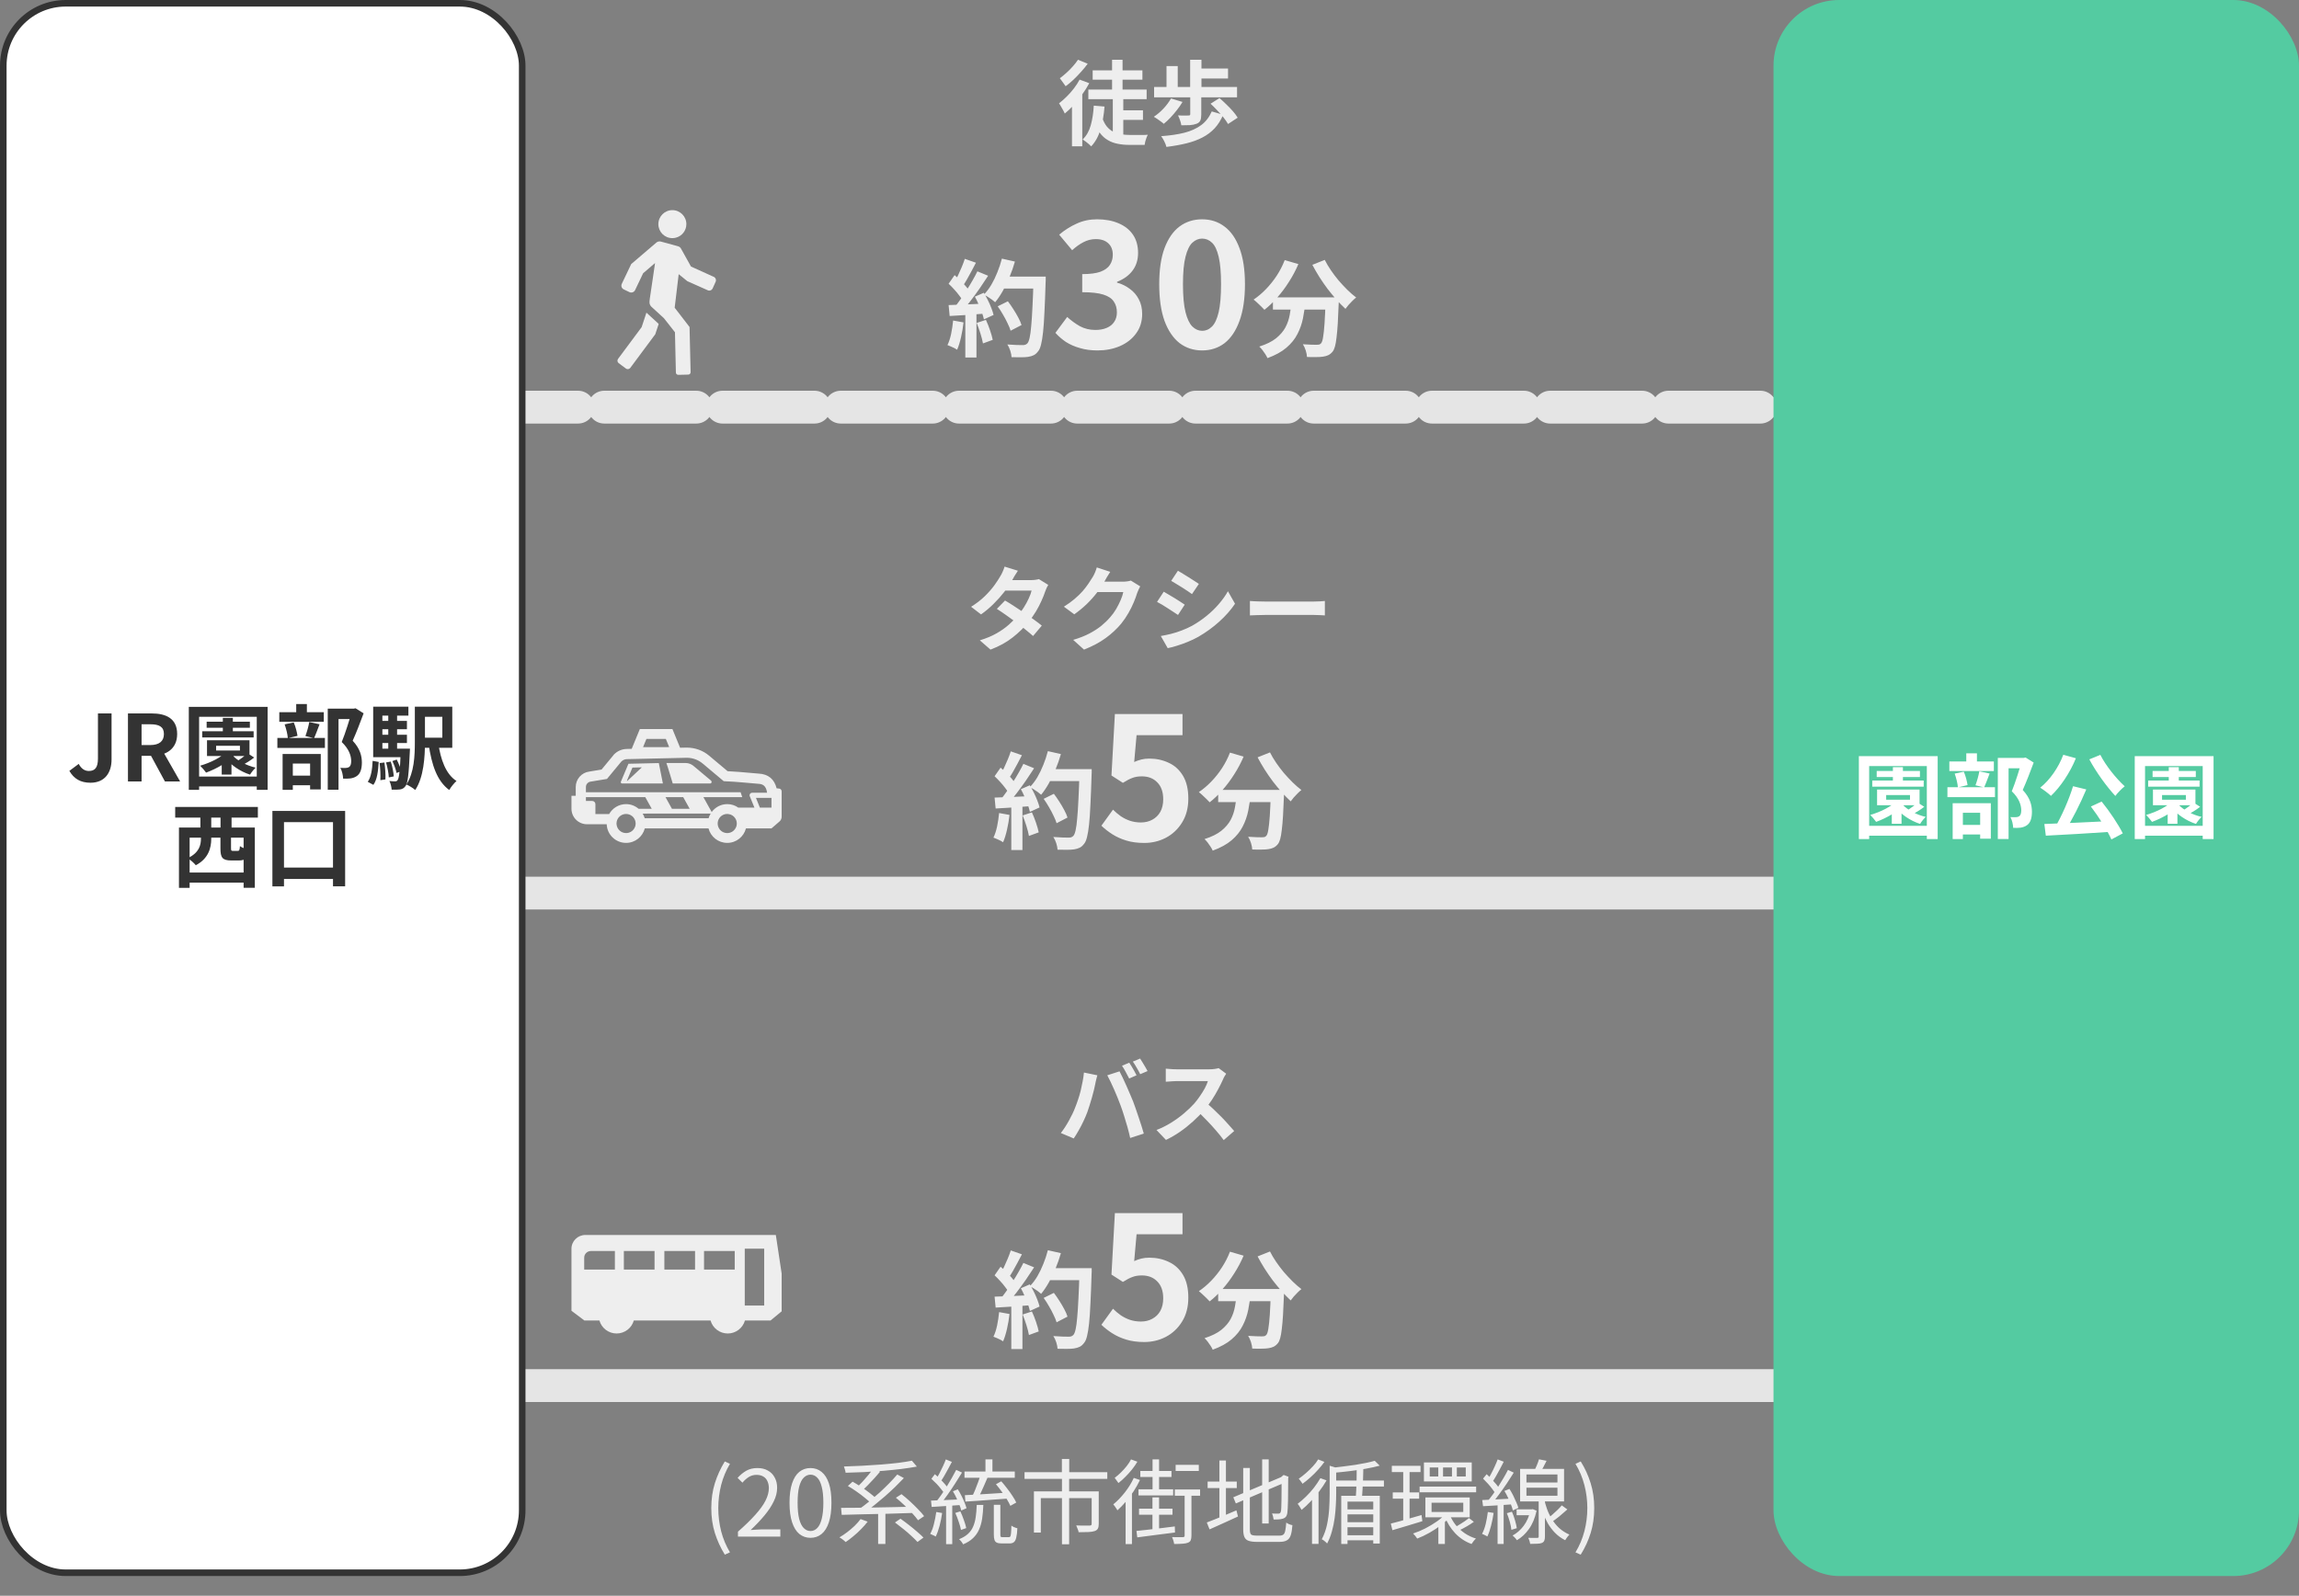 <svg width="350" height="243" viewBox="0 0 350 243" fill="none" xmlns="http://www.w3.org/2000/svg">
<rect x="0" y="0" width="350" height="243" fill="#808080" stroke="none"/>
<path d="M20 62L330 62" stroke="#E5E5E5" stroke-width="5" stroke-linecap="round" stroke-dasharray="14 4"/>
<path d="M20 136L330 136" stroke="#E5E5E5" stroke-width="5" stroke-linecap="round"/>
<path d="M20 211L330 211" stroke="#E5E5E5" stroke-width="5" stroke-linecap="round"/>
<rect x="0.5" y="0.5" width="79" height="239" rx="9.5" fill="white"/>
<rect x="0.5" y="0.5" width="79" height="239" rx="9.5" stroke="#333333"/>
<path d="M13.778 119.196C12.266 119.196 11.258 118.594 10.558 117.39L11.986 116.326C12.378 117.082 12.924 117.404 13.512 117.404C14.436 117.404 14.912 116.928 14.912 115.5V108.64H16.984V115.668C16.984 117.614 15.99 119.196 13.778 119.196ZM19.481 119V108.64H23.079C25.249 108.64 26.971 109.396 26.971 111.776C26.971 114.086 25.249 115.094 23.079 115.094H21.553V119H19.481ZM21.553 113.456H22.883C24.227 113.456 24.955 112.882 24.955 111.776C24.955 110.67 24.227 110.292 22.883 110.292H21.553V113.456ZM25.109 119L22.701 114.562L24.143 113.26L27.419 119H25.109ZM30.788 111.356H38.614V112.294H30.788V111.356ZM31.46 109.9H38.04V110.824H31.46V109.9ZM33.924 109.326H35.45V111.916H33.924V109.326ZM33.756 115.178H35.24V117.95H33.756V115.178ZM35.31 114.912C36.024 115.794 37.48 116.564 38.922 116.9C38.642 117.152 38.25 117.642 38.068 117.964C36.542 117.474 35.072 116.466 34.232 115.304L35.31 114.912ZM34.638 114.324L35.912 114.786C34.834 116.018 33.014 117.054 31.376 117.656C31.194 117.39 30.732 116.844 30.466 116.606C32.076 116.13 33.756 115.318 34.638 114.324ZM37.704 114.716L38.698 115.36C38.096 115.836 37.382 116.256 36.822 116.55L35.982 115.976C36.542 115.654 37.284 115.094 37.704 114.716ZM32.902 113.568V114.282H36.528V113.568H32.902ZM31.516 112.728H37.984V115.122H31.516V112.728ZM28.744 107.646H40.742V120.274H39.09V109.158H30.312V120.274H28.744V107.646ZM29.738 118.258H39.986V119.756H29.738V118.258ZM49.898 107.912H53.972V109.494H51.536V120.26H49.898V107.912ZM42.52 108.458H49.296V109.914H42.52V108.458ZM42.226 112.378H49.464V113.89H42.226V112.378ZM45.096 107.212H46.72V109.368H45.096V107.212ZM43.332 110.306L44.718 110.012C44.998 110.642 45.208 111.496 45.292 112.056L43.822 112.406C43.78 111.832 43.57 110.964 43.332 110.306ZM47.084 109.956L48.652 110.292C48.344 111.076 48.064 111.874 47.812 112.406L46.496 112.084C46.72 111.496 46.972 110.6 47.084 109.956ZM43.598 118.118H47.924V119.574H43.598V118.118ZM43.024 114.814H48.834V120.218H47.21V116.27H44.578V120.274H43.024V114.814ZM53.538 107.912H53.86L54.126 107.856L55.358 108.626C54.854 109.984 54.238 111.594 53.692 112.798C54.854 114.044 55.078 115.15 55.092 116.088C55.092 117.124 54.854 117.81 54.322 118.174C54.042 118.37 53.72 118.482 53.356 118.538C53.034 118.58 52.642 118.58 52.236 118.566C52.222 118.104 52.082 117.39 51.816 116.928C52.124 116.942 52.404 116.956 52.614 116.942C52.81 116.942 52.992 116.9 53.132 116.816C53.37 116.662 53.468 116.354 53.468 115.864C53.454 115.108 53.16 114.086 52.026 112.994C52.586 111.65 53.23 109.48 53.538 108.5V107.912ZM63.156 107.618H64.696V113.022C64.696 115.248 64.514 118.37 63.212 120.302C62.932 120.036 62.246 119.616 61.868 119.462C63.058 117.67 63.156 115.052 63.156 113.022V107.618ZM66.712 113.106C67.076 115.654 67.86 117.88 69.498 118.93C69.134 119.252 68.63 119.868 68.392 120.302C66.516 118.93 65.718 116.452 65.256 113.33L66.712 113.106ZM63.954 107.618H68.854V113.876H63.954V112.336H67.342V109.158H63.954V107.618ZM57.612 109.774H61.952V111.048H57.612V109.774ZM57.612 111.888H61.952V113.148H57.612V111.888ZM56.814 114.002H61.602V115.304H56.814V114.002ZM59.11 108.43H60.454V114.744H59.11V108.43ZM59.74 115.892L60.398 115.668C60.692 116.228 60.972 116.97 61.07 117.446L60.37 117.712C60.286 117.222 60.006 116.466 59.74 115.892ZM58.774 116.102L59.488 115.976C59.726 116.676 59.908 117.614 59.95 118.23L59.194 118.384C59.166 117.768 58.984 116.816 58.774 116.102ZM57.794 116.2L58.522 116.116C58.648 116.942 58.718 118.006 58.676 118.692L57.906 118.804C57.948 118.09 57.906 117.026 57.794 116.2ZM56.73 115.864L57.654 116.032C57.57 117.376 57.43 118.72 56.842 119.518L55.988 119.056C56.506 118.328 56.674 117.11 56.73 115.864ZM56.814 107.618H62.176V108.976H58.214V114.576H56.814V107.618ZM61.014 114.002H62.414C62.414 114.002 62.4 114.394 62.386 114.576C62.232 117.95 62.078 119.28 61.728 119.714C61.476 120.05 61.238 120.162 60.888 120.218C60.594 120.26 60.132 120.26 59.628 120.246C59.6 119.854 59.474 119.294 59.278 118.93C59.656 118.972 59.978 118.986 60.146 118.986C60.314 118.986 60.426 118.944 60.524 118.804C60.748 118.538 60.902 117.404 61.014 114.24V114.002ZM28.31 132.866H37.816V134.406H28.31V132.866ZM27.246 126.02H38.796V135.19H37.088V127.56H28.87V135.204H27.246V126.02ZM33.56 126.65H35.17V129.17C35.17 129.534 35.212 129.576 35.478 129.576C35.59 129.576 36.052 129.576 36.178 129.576C36.43 129.576 36.486 129.464 36.528 128.848C36.808 129.072 37.48 129.324 37.914 129.422C37.732 130.696 37.312 131.032 36.374 131.032C36.094 131.032 35.478 131.032 35.212 131.032C33.84 131.032 33.56 130.584 33.56 129.184V126.65ZM26.672 122.884H39.258V124.508H26.672V122.884ZM30.508 124.116H32.16V126.902H30.508V124.116ZM33.574 124.116H35.254V126.902H33.574V124.116ZM30.592 126.328H32.16V127.728C32.16 129.114 31.74 130.752 29.808 131.76C29.584 131.452 28.926 130.892 28.59 130.682C30.354 129.828 30.592 128.68 30.592 127.672V126.328ZM41.47 123.486H52.544V134.966H50.696V125.194H43.234V134.98H41.47V123.486ZM42.31 132.11H51.844V133.846H42.31V132.11Z" fill="#333333"/>
<rect x="270" width="80" height="240" rx="10" fill="#54CBA1"/>
<path d="M285.038 118.856H292.864V119.794H285.038V118.856ZM285.71 117.4H292.29V118.324H285.71V117.4ZM288.174 116.826H289.7V119.416H288.174V116.826ZM288.006 122.678H289.49V125.45H288.006V122.678ZM289.56 122.412C290.274 123.294 291.73 124.064 293.172 124.4C292.892 124.652 292.5 125.142 292.318 125.464C290.792 124.974 289.322 123.966 288.482 122.804L289.56 122.412ZM288.888 121.824L290.162 122.286C289.084 123.518 287.264 124.554 285.626 125.156C285.444 124.89 284.982 124.344 284.716 124.106C286.326 123.63 288.006 122.818 288.888 121.824ZM291.954 122.216L292.948 122.86C292.346 123.336 291.632 123.756 291.072 124.05L290.232 123.476C290.792 123.154 291.534 122.594 291.954 122.216ZM287.152 121.068V121.782H290.778V121.068H287.152ZM285.766 120.228H292.234V122.622H285.766V120.228ZM282.994 115.146H294.992V127.774H293.34V116.658H284.562V127.774H282.994V115.146ZM283.988 125.758H294.236V127.256H283.988V125.758ZM304.148 115.412H308.222V116.994H305.786V127.76H304.148V115.412ZM296.77 115.958H303.546V117.414H296.77V115.958ZM296.476 119.878H303.714V121.39H296.476V119.878ZM299.346 114.712H300.97V116.868H299.346V114.712ZM297.582 117.806L298.968 117.512C299.248 118.142 299.458 118.996 299.542 119.556L298.072 119.906C298.03 119.332 297.82 118.464 297.582 117.806ZM301.334 117.456L302.902 117.792C302.594 118.576 302.314 119.374 302.062 119.906L300.746 119.584C300.97 118.996 301.222 118.1 301.334 117.456ZM297.848 125.618H302.174V127.074H297.848V125.618ZM297.274 122.314H303.084V127.718H301.46V123.77H298.828V127.774H297.274V122.314ZM307.788 115.412H308.11L308.376 115.356L309.608 116.126C309.104 117.484 308.488 119.094 307.942 120.298C309.104 121.544 309.328 122.65 309.342 123.588C309.342 124.624 309.104 125.31 308.572 125.674C308.292 125.87 307.97 125.982 307.606 126.038C307.284 126.08 306.892 126.08 306.486 126.066C306.472 125.604 306.332 124.89 306.066 124.428C306.374 124.442 306.654 124.456 306.864 124.442C307.06 124.442 307.242 124.4 307.382 124.316C307.62 124.162 307.718 123.854 307.718 123.364C307.704 122.608 307.41 121.586 306.276 120.494C306.836 119.15 307.48 116.98 307.788 116V115.412ZM315.6 119.724L317.616 120.214C316.692 122.412 315.446 124.876 314.41 126.486L312.856 125.996C313.864 124.302 314.998 121.726 315.6 119.724ZM311.232 125.478C313.878 125.394 317.98 125.198 321.648 125.016L321.606 126.654C318.008 126.906 314.116 127.116 311.456 127.256L311.232 125.478ZM318.316 122.818L319.954 122.062C321.186 123.574 322.502 125.562 323.174 126.906L321.438 127.83C320.85 126.486 319.492 124.358 318.316 122.818ZM314.116 114.936L316.034 115.468C315.138 117.68 313.668 119.85 312.24 121.194C311.876 120.844 311.064 120.228 310.602 119.948C312.058 118.8 313.388 116.882 314.116 114.936ZM319.758 114.95C320.584 116.602 322.18 118.562 323.468 119.738C323.006 120.088 322.362 120.76 322.04 121.208C320.724 119.794 319.114 117.582 318.078 115.636L319.758 114.95ZM327.038 118.856H334.864V119.794H327.038V118.856ZM327.71 117.4H334.29V118.324H327.71V117.4ZM330.174 116.826H331.7V119.416H330.174V116.826ZM330.006 122.678H331.49V125.45H330.006V122.678ZM331.56 122.412C332.274 123.294 333.73 124.064 335.172 124.4C334.892 124.652 334.5 125.142 334.318 125.464C332.792 124.974 331.322 123.966 330.482 122.804L331.56 122.412ZM330.888 121.824L332.162 122.286C331.084 123.518 329.264 124.554 327.626 125.156C327.444 124.89 326.982 124.344 326.716 124.106C328.326 123.63 330.006 122.818 330.888 121.824ZM333.954 122.216L334.948 122.86C334.346 123.336 333.632 123.756 333.072 124.05L332.232 123.476C332.792 123.154 333.534 122.594 333.954 122.216ZM329.152 121.068V121.782H332.778V121.068H329.152ZM327.766 120.228H334.234V122.622H327.766V120.228ZM324.994 115.146H336.992V127.774H335.34V116.658H326.562V127.774H324.994V115.146ZM325.988 125.758H336.236V127.256H325.988V125.758Z" fill="white"/>
<path d="M151.888 46.648L153.44 45.88C153.717 46.243 153.995 46.643 154.272 47.08C154.549 47.507 154.8 47.933 155.024 48.36C155.248 48.776 155.413 49.155 155.52 49.496L153.856 50.36C153.76 50.029 153.605 49.651 153.392 49.224C153.189 48.787 152.955 48.344 152.688 47.896C152.432 47.448 152.165 47.032 151.888 46.648ZM152.432 42.12H158.176V43.944H152.432V42.12ZM157.344 42.12H159.2C159.2 42.12 159.2 42.179 159.2 42.296C159.2 42.413 159.2 42.541 159.2 42.68C159.2 42.819 159.195 42.931 159.184 43.016C159.131 44.776 159.072 46.275 159.008 47.512C158.955 48.739 158.885 49.752 158.8 50.552C158.715 51.352 158.613 51.981 158.496 52.44C158.389 52.899 158.251 53.235 158.08 53.448C157.856 53.757 157.621 53.971 157.376 54.088C157.141 54.205 156.853 54.291 156.512 54.344C156.224 54.387 155.851 54.408 155.392 54.408C154.944 54.408 154.48 54.403 154 54.392C153.989 54.115 153.925 53.789 153.808 53.416C153.691 53.053 153.541 52.733 153.36 52.456C153.872 52.499 154.341 52.525 154.768 52.536C155.195 52.547 155.509 52.552 155.712 52.552C155.883 52.552 156.016 52.531 156.112 52.488C156.219 52.445 156.32 52.376 156.416 52.28C156.544 52.141 156.656 51.859 156.752 51.432C156.848 51.005 156.928 50.408 156.992 49.64C157.067 48.861 157.131 47.885 157.184 46.712C157.248 45.539 157.301 44.136 157.344 42.504V42.12ZM152.528 39.384L154.512 39.832C154.288 40.621 154.016 41.4 153.696 42.168C153.387 42.925 153.045 43.635 152.672 44.296C152.299 44.957 151.909 45.533 151.504 46.024C151.376 45.907 151.211 45.773 151.008 45.624C150.805 45.475 150.592 45.331 150.368 45.192C150.144 45.053 149.952 44.941 149.792 44.856C150.208 44.429 150.587 43.928 150.928 43.352C151.269 42.765 151.573 42.136 151.84 41.464C152.117 40.781 152.347 40.088 152.528 39.384ZM146.88 39.416L148.576 40.008C148.363 40.424 148.139 40.851 147.904 41.288C147.669 41.715 147.44 42.131 147.216 42.536C146.992 42.931 146.773 43.277 146.56 43.576L145.264 43.048C145.456 42.717 145.653 42.344 145.856 41.928C146.059 41.501 146.251 41.069 146.432 40.632C146.613 40.195 146.763 39.789 146.88 39.416ZM148.8 41.32L150.432 41.992C150.037 42.6 149.611 43.24 149.152 43.912C148.693 44.573 148.229 45.208 147.76 45.816C147.291 46.424 146.853 46.957 146.448 47.416L145.28 46.824C145.589 46.461 145.904 46.051 146.224 45.592C146.544 45.133 146.859 44.659 147.168 44.168C147.488 43.677 147.787 43.187 148.064 42.696C148.352 42.195 148.597 41.736 148.8 41.32ZM144.416 43.208L145.328 41.896C145.605 42.131 145.893 42.397 146.192 42.696C146.491 42.984 146.763 43.272 147.008 43.56C147.264 43.848 147.456 44.115 147.584 44.36L146.608 45.848C146.48 45.603 146.293 45.325 146.048 45.016C145.813 44.696 145.552 44.381 145.264 44.072C144.976 43.752 144.693 43.464 144.416 43.208ZM148.416 45.176L149.776 44.584C149.989 44.936 150.197 45.315 150.4 45.72C150.603 46.125 150.779 46.525 150.928 46.92C151.077 47.304 151.189 47.651 151.264 47.96L149.792 48.632C149.728 48.333 149.627 47.987 149.488 47.592C149.349 47.187 149.184 46.776 148.992 46.36C148.811 45.933 148.619 45.539 148.416 45.176ZM144.416 46.456C145.152 46.435 146.037 46.403 147.072 46.36C148.117 46.317 149.179 46.269 150.256 46.216L150.24 47.736C149.237 47.811 148.24 47.885 147.248 47.96C146.256 48.024 145.365 48.077 144.576 48.12L144.416 46.456ZM148.688 49.176L150.096 48.712C150.32 49.192 150.528 49.715 150.72 50.28C150.912 50.845 151.051 51.336 151.136 51.752L149.648 52.296C149.573 51.869 149.445 51.368 149.264 50.792C149.083 50.205 148.891 49.667 148.688 49.176ZM145.104 48.808L146.688 49.096C146.603 49.864 146.475 50.621 146.304 51.368C146.133 52.115 145.936 52.744 145.712 53.256C145.605 53.181 145.461 53.096 145.28 53C145.099 52.915 144.912 52.829 144.72 52.744C144.539 52.659 144.379 52.595 144.24 52.552C144.475 52.072 144.661 51.501 144.8 50.84C144.939 50.168 145.04 49.491 145.104 48.808ZM146.96 47.304H148.656V54.44H146.96V47.304ZM167.098 53.364C166.093 53.364 165.191 53.243 164.394 53C163.597 52.775 162.886 52.463 162.262 52.064C161.655 51.648 161.127 51.189 160.676 50.686L162.47 48.268C163.059 48.805 163.701 49.273 164.394 49.672C165.105 50.053 165.893 50.244 166.76 50.244C167.419 50.244 167.991 50.14 168.476 49.932C168.979 49.724 169.36 49.421 169.62 49.022C169.897 48.623 170.036 48.138 170.036 47.566C170.036 46.925 169.88 46.379 169.568 45.928C169.273 45.46 168.745 45.105 167.982 44.862C167.219 44.619 166.145 44.498 164.758 44.498V41.742C165.937 41.742 166.864 41.621 167.54 41.378C168.216 41.118 168.693 40.771 168.97 40.338C169.265 39.887 169.412 39.376 169.412 38.804C169.412 38.059 169.187 37.478 168.736 37.062C168.285 36.629 167.653 36.412 166.838 36.412C166.162 36.412 165.529 36.568 164.94 36.88C164.368 37.175 163.796 37.582 163.224 38.102L161.248 35.736C162.097 35.025 162.99 34.462 163.926 34.046C164.862 33.613 165.893 33.396 167.02 33.396C168.251 33.396 169.334 33.595 170.27 33.994C171.223 34.393 171.96 34.973 172.48 35.736C173 36.499 173.26 37.426 173.26 38.518C173.26 39.558 172.983 40.451 172.428 41.196C171.873 41.941 171.085 42.513 170.062 42.912V43.042C170.773 43.233 171.414 43.545 171.986 43.978C172.575 44.394 173.035 44.923 173.364 45.564C173.711 46.205 173.884 46.951 173.884 47.8C173.884 48.961 173.572 49.958 172.948 50.79C172.341 51.622 171.518 52.263 170.478 52.714C169.455 53.147 168.329 53.364 167.098 53.364ZM183.006 53.364C181.706 53.364 180.562 52.991 179.574 52.246C178.603 51.483 177.841 50.357 177.286 48.866C176.749 47.358 176.48 45.495 176.48 43.276C176.48 41.075 176.749 39.246 177.286 37.79C177.841 36.317 178.603 35.216 179.574 34.488C180.562 33.76 181.706 33.396 183.006 33.396C184.323 33.396 185.467 33.769 186.438 34.514C187.409 35.242 188.163 36.334 188.7 37.79C189.255 39.246 189.532 41.075 189.532 43.276C189.532 45.495 189.255 47.358 188.7 48.866C188.163 50.357 187.409 51.483 186.438 52.246C185.467 52.991 184.323 53.364 183.006 53.364ZM183.006 50.374C183.578 50.374 184.081 50.157 184.514 49.724C184.947 49.291 185.285 48.563 185.528 47.54C185.771 46.5 185.892 45.079 185.892 43.276C185.892 41.491 185.771 40.095 185.528 39.09C185.285 38.067 184.947 37.357 184.514 36.958C184.081 36.542 183.578 36.334 183.006 36.334C182.469 36.334 181.975 36.542 181.524 36.958C181.091 37.357 180.744 38.067 180.484 39.09C180.224 40.095 180.094 41.491 180.094 43.276C180.094 45.079 180.224 46.5 180.484 47.54C180.744 48.563 181.091 49.291 181.524 49.724C181.975 50.157 182.469 50.374 183.006 50.374ZM193.792 45.288H202.448V47.144H193.792V45.288ZM201.808 45.288H203.824C203.824 45.288 203.824 45.341 203.824 45.448C203.824 45.544 203.824 45.661 203.824 45.8C203.824 45.928 203.819 46.035 203.808 46.12C203.765 47.325 203.717 48.365 203.664 49.24C203.611 50.104 203.547 50.824 203.472 51.4C203.408 51.976 203.328 52.435 203.232 52.776C203.136 53.117 203.019 53.373 202.88 53.544C202.667 53.8 202.443 53.981 202.208 54.088C201.984 54.195 201.717 54.269 201.408 54.312C201.141 54.355 200.789 54.376 200.352 54.376C199.915 54.387 199.456 54.381 198.976 54.36C198.965 54.072 198.901 53.741 198.784 53.368C198.667 53.005 198.523 52.691 198.352 52.424C198.8 52.456 199.216 52.477 199.6 52.488C199.984 52.499 200.272 52.504 200.464 52.504C200.613 52.504 200.736 52.493 200.832 52.472C200.928 52.44 201.024 52.376 201.12 52.28C201.248 52.141 201.349 51.837 201.424 51.368C201.509 50.888 201.584 50.184 201.648 49.256C201.712 48.317 201.765 47.107 201.808 45.624V45.288ZM195.584 39.608L197.664 40.216C197.269 41.144 196.795 42.04 196.24 42.904C195.696 43.768 195.104 44.563 194.464 45.288C193.835 46.013 193.179 46.643 192.496 47.176C192.379 47.037 192.219 46.872 192.016 46.68C191.813 46.477 191.605 46.28 191.392 46.088C191.189 45.896 191.008 45.741 190.848 45.624C191.509 45.176 192.139 44.643 192.736 44.024C193.344 43.395 193.893 42.707 194.384 41.96C194.875 41.203 195.275 40.419 195.584 39.608ZM201.68 39.576C201.936 40.088 202.245 40.611 202.608 41.144C202.971 41.677 203.365 42.2 203.792 42.712C204.229 43.213 204.672 43.688 205.12 44.136C205.579 44.584 206.027 44.973 206.464 45.304C206.293 45.432 206.101 45.603 205.888 45.816C205.685 46.019 205.488 46.227 205.296 46.44C205.115 46.653 204.96 46.851 204.832 47.032C204.384 46.616 203.931 46.152 203.472 45.64C203.013 45.117 202.56 44.568 202.112 43.992C201.675 43.405 201.259 42.803 200.864 42.184C200.469 41.555 200.112 40.936 199.792 40.328L201.68 39.576ZM196.64 45.832H198.736C198.661 46.728 198.539 47.603 198.368 48.456C198.197 49.309 197.915 50.115 197.52 50.872C197.136 51.629 196.576 52.323 195.84 52.952C195.115 53.571 194.155 54.099 192.96 54.536C192.885 54.355 192.779 54.157 192.64 53.944C192.501 53.731 192.352 53.517 192.192 53.304C192.032 53.101 191.872 52.925 191.712 52.776C192.789 52.435 193.643 52.013 194.272 51.512C194.901 51 195.376 50.445 195.696 49.848C196.016 49.24 196.235 48.595 196.352 47.912C196.48 47.229 196.576 46.536 196.64 45.832Z" fill="#EEEEEE"/>
<path d="M158.888 121.648L160.44 120.88C160.717 121.243 160.995 121.643 161.272 122.08C161.549 122.507 161.8 122.933 162.024 123.36C162.248 123.776 162.413 124.155 162.52 124.496L160.856 125.36C160.76 125.029 160.605 124.651 160.392 124.224C160.189 123.787 159.955 123.344 159.688 122.896C159.432 122.448 159.165 122.032 158.888 121.648ZM159.432 117.12H165.176V118.944H159.432V117.12ZM164.344 117.12H166.2C166.2 117.12 166.2 117.179 166.2 117.296C166.2 117.413 166.2 117.541 166.2 117.68C166.2 117.819 166.195 117.931 166.184 118.016C166.131 119.776 166.072 121.275 166.008 122.512C165.955 123.739 165.885 124.752 165.8 125.552C165.715 126.352 165.613 126.981 165.496 127.44C165.389 127.899 165.251 128.235 165.08 128.448C164.856 128.757 164.621 128.971 164.376 129.088C164.141 129.205 163.853 129.291 163.512 129.344C163.224 129.387 162.851 129.408 162.392 129.408C161.944 129.408 161.48 129.403 161 129.392C160.989 129.115 160.925 128.789 160.808 128.416C160.691 128.053 160.541 127.733 160.36 127.456C160.872 127.499 161.341 127.525 161.768 127.536C162.195 127.547 162.509 127.552 162.712 127.552C162.883 127.552 163.016 127.531 163.112 127.488C163.219 127.445 163.32 127.376 163.416 127.28C163.544 127.141 163.656 126.859 163.752 126.432C163.848 126.005 163.928 125.408 163.992 124.64C164.067 123.861 164.131 122.885 164.184 121.712C164.248 120.539 164.301 119.136 164.344 117.504V117.12ZM159.528 114.384L161.512 114.832C161.288 115.621 161.016 116.4 160.696 117.168C160.387 117.925 160.045 118.635 159.672 119.296C159.299 119.957 158.909 120.533 158.504 121.024C158.376 120.907 158.211 120.773 158.008 120.624C157.805 120.475 157.592 120.331 157.368 120.192C157.144 120.053 156.952 119.941 156.792 119.856C157.208 119.429 157.587 118.928 157.928 118.352C158.269 117.765 158.573 117.136 158.84 116.464C159.117 115.781 159.347 115.088 159.528 114.384ZM153.88 114.416L155.576 115.008C155.363 115.424 155.139 115.851 154.904 116.288C154.669 116.715 154.44 117.131 154.216 117.536C153.992 117.931 153.773 118.277 153.56 118.576L152.264 118.048C152.456 117.717 152.653 117.344 152.856 116.928C153.059 116.501 153.251 116.069 153.432 115.632C153.613 115.195 153.763 114.789 153.88 114.416ZM155.8 116.32L157.432 116.992C157.037 117.6 156.611 118.24 156.152 118.912C155.693 119.573 155.229 120.208 154.76 120.816C154.291 121.424 153.853 121.957 153.448 122.416L152.28 121.824C152.589 121.461 152.904 121.051 153.224 120.592C153.544 120.133 153.859 119.659 154.168 119.168C154.488 118.677 154.787 118.187 155.064 117.696C155.352 117.195 155.597 116.736 155.8 116.32ZM151.416 118.208L152.328 116.896C152.605 117.131 152.893 117.397 153.192 117.696C153.491 117.984 153.763 118.272 154.008 118.56C154.264 118.848 154.456 119.115 154.584 119.36L153.608 120.848C153.48 120.603 153.293 120.325 153.048 120.016C152.813 119.696 152.552 119.381 152.264 119.072C151.976 118.752 151.693 118.464 151.416 118.208ZM155.416 120.176L156.776 119.584C156.989 119.936 157.197 120.315 157.4 120.72C157.603 121.125 157.779 121.525 157.928 121.92C158.077 122.304 158.189 122.651 158.264 122.96L156.792 123.632C156.728 123.333 156.627 122.987 156.488 122.592C156.349 122.187 156.184 121.776 155.992 121.36C155.811 120.933 155.619 120.539 155.416 120.176ZM151.416 121.456C152.152 121.435 153.037 121.403 154.072 121.36C155.117 121.317 156.179 121.269 157.256 121.216L157.24 122.736C156.237 122.811 155.24 122.885 154.248 122.96C153.256 123.024 152.365 123.077 151.576 123.12L151.416 121.456ZM155.688 124.176L157.096 123.712C157.32 124.192 157.528 124.715 157.72 125.28C157.912 125.845 158.051 126.336 158.136 126.752L156.648 127.296C156.573 126.869 156.445 126.368 156.264 125.792C156.083 125.205 155.891 124.667 155.688 124.176ZM152.104 123.808L153.688 124.096C153.603 124.864 153.475 125.621 153.304 126.368C153.133 127.115 152.936 127.744 152.712 128.256C152.605 128.181 152.461 128.096 152.28 128C152.099 127.915 151.912 127.829 151.72 127.744C151.539 127.659 151.379 127.595 151.24 127.552C151.475 127.072 151.661 126.501 151.8 125.84C151.939 125.168 152.04 124.491 152.104 123.808ZM153.96 122.304H155.656V129.44H153.96V122.304ZM174.202 128.364C173.179 128.364 172.269 128.243 171.472 128C170.675 127.757 169.964 127.437 169.34 127.038C168.716 126.639 168.161 126.206 167.676 125.738L169.444 123.294C169.808 123.658 170.198 123.987 170.614 124.282C171.047 124.577 171.515 124.811 172.018 124.984C172.538 125.157 173.093 125.244 173.682 125.244C174.341 125.244 174.921 125.105 175.424 124.828C175.944 124.551 176.351 124.152 176.646 123.632C176.941 123.095 177.088 122.453 177.088 121.708C177.088 120.599 176.785 119.741 176.178 119.134C175.589 118.527 174.809 118.224 173.838 118.224C173.283 118.224 172.807 118.302 172.408 118.458C172.009 118.597 171.524 118.848 170.952 119.212L169.21 118.094L169.73 108.734H180.026V111.958H173.032L172.668 116.04C173.049 115.867 173.422 115.737 173.786 115.65C174.15 115.563 174.549 115.52 174.982 115.52C176.057 115.52 177.045 115.737 177.946 116.17C178.847 116.586 179.567 117.245 180.104 118.146C180.641 119.047 180.91 120.2 180.91 121.604C180.91 123.025 180.589 124.247 179.948 125.27C179.324 126.275 178.501 127.047 177.478 127.584C176.473 128.104 175.381 128.364 174.202 128.364ZM185.456 120.288H194.112V122.144H185.456V120.288ZM193.472 120.288H195.488C195.488 120.288 195.488 120.341 195.488 120.448C195.488 120.544 195.488 120.661 195.488 120.8C195.488 120.928 195.483 121.035 195.472 121.12C195.429 122.325 195.381 123.365 195.328 124.24C195.275 125.104 195.211 125.824 195.136 126.4C195.072 126.976 194.992 127.435 194.896 127.776C194.8 128.117 194.683 128.373 194.544 128.544C194.331 128.8 194.107 128.981 193.872 129.088C193.648 129.195 193.381 129.269 193.072 129.312C192.805 129.355 192.453 129.376 192.016 129.376C191.579 129.387 191.12 129.381 190.64 129.36C190.629 129.072 190.565 128.741 190.448 128.368C190.331 128.005 190.187 127.691 190.016 127.424C190.464 127.456 190.88 127.477 191.264 127.488C191.648 127.499 191.936 127.504 192.128 127.504C192.277 127.504 192.4 127.493 192.496 127.472C192.592 127.44 192.688 127.376 192.784 127.28C192.912 127.141 193.013 126.837 193.088 126.368C193.173 125.888 193.248 125.184 193.312 124.256C193.376 123.317 193.429 122.107 193.472 120.624V120.288ZM187.248 114.608L189.328 115.216C188.933 116.144 188.459 117.04 187.904 117.904C187.36 118.768 186.768 119.563 186.128 120.288C185.499 121.013 184.843 121.643 184.16 122.176C184.043 122.037 183.883 121.872 183.68 121.68C183.477 121.477 183.269 121.28 183.056 121.088C182.853 120.896 182.672 120.741 182.512 120.624C183.173 120.176 183.803 119.643 184.4 119.024C185.008 118.395 185.557 117.707 186.048 116.96C186.539 116.203 186.939 115.419 187.248 114.608ZM193.344 114.576C193.6 115.088 193.909 115.611 194.272 116.144C194.635 116.677 195.029 117.2 195.456 117.712C195.893 118.213 196.336 118.688 196.784 119.136C197.243 119.584 197.691 119.973 198.128 120.304C197.957 120.432 197.765 120.603 197.552 120.816C197.349 121.019 197.152 121.227 196.96 121.44C196.779 121.653 196.624 121.851 196.496 122.032C196.048 121.616 195.595 121.152 195.136 120.64C194.677 120.117 194.224 119.568 193.776 118.992C193.339 118.405 192.923 117.803 192.528 117.184C192.133 116.555 191.776 115.936 191.456 115.328L193.344 114.576ZM188.304 120.832H190.4C190.325 121.728 190.203 122.603 190.032 123.456C189.861 124.309 189.579 125.115 189.184 125.872C188.8 126.629 188.24 127.323 187.504 127.952C186.779 128.571 185.819 129.099 184.624 129.536C184.549 129.355 184.443 129.157 184.304 128.944C184.165 128.731 184.016 128.517 183.856 128.304C183.696 128.101 183.536 127.925 183.376 127.776C184.453 127.435 185.307 127.013 185.936 126.512C186.565 126 187.04 125.445 187.36 124.848C187.68 124.24 187.899 123.595 188.016 122.912C188.144 122.229 188.24 121.536 188.304 120.832Z" fill="#EEEEEE"/>
<path d="M158.888 197.648L160.44 196.88C160.717 197.243 160.995 197.643 161.272 198.08C161.549 198.507 161.8 198.933 162.024 199.36C162.248 199.776 162.413 200.155 162.52 200.496L160.856 201.36C160.76 201.029 160.605 200.651 160.392 200.224C160.189 199.787 159.955 199.344 159.688 198.896C159.432 198.448 159.165 198.032 158.888 197.648ZM159.432 193.12H165.176V194.944H159.432V193.12ZM164.344 193.12H166.2C166.2 193.12 166.2 193.179 166.2 193.296C166.2 193.413 166.2 193.541 166.2 193.68C166.2 193.819 166.195 193.931 166.184 194.016C166.131 195.776 166.072 197.275 166.008 198.512C165.955 199.739 165.885 200.752 165.8 201.552C165.715 202.352 165.613 202.981 165.496 203.44C165.389 203.899 165.251 204.235 165.08 204.448C164.856 204.757 164.621 204.971 164.376 205.088C164.141 205.205 163.853 205.291 163.512 205.344C163.224 205.387 162.851 205.408 162.392 205.408C161.944 205.408 161.48 205.403 161 205.392C160.989 205.115 160.925 204.789 160.808 204.416C160.691 204.053 160.541 203.733 160.36 203.456C160.872 203.499 161.341 203.525 161.768 203.536C162.195 203.547 162.509 203.552 162.712 203.552C162.883 203.552 163.016 203.531 163.112 203.488C163.219 203.445 163.32 203.376 163.416 203.28C163.544 203.141 163.656 202.859 163.752 202.432C163.848 202.005 163.928 201.408 163.992 200.64C164.067 199.861 164.131 198.885 164.184 197.712C164.248 196.539 164.301 195.136 164.344 193.504V193.12ZM159.528 190.384L161.512 190.832C161.288 191.621 161.016 192.4 160.696 193.168C160.387 193.925 160.045 194.635 159.672 195.296C159.299 195.957 158.909 196.533 158.504 197.024C158.376 196.907 158.211 196.773 158.008 196.624C157.805 196.475 157.592 196.331 157.368 196.192C157.144 196.053 156.952 195.941 156.792 195.856C157.208 195.429 157.587 194.928 157.928 194.352C158.269 193.765 158.573 193.136 158.84 192.464C159.117 191.781 159.347 191.088 159.528 190.384ZM153.88 190.416L155.576 191.008C155.363 191.424 155.139 191.851 154.904 192.288C154.669 192.715 154.44 193.131 154.216 193.536C153.992 193.931 153.773 194.277 153.56 194.576L152.264 194.048C152.456 193.717 152.653 193.344 152.856 192.928C153.059 192.501 153.251 192.069 153.432 191.632C153.613 191.195 153.763 190.789 153.88 190.416ZM155.8 192.32L157.432 192.992C157.037 193.6 156.611 194.24 156.152 194.912C155.693 195.573 155.229 196.208 154.76 196.816C154.291 197.424 153.853 197.957 153.448 198.416L152.28 197.824C152.589 197.461 152.904 197.051 153.224 196.592C153.544 196.133 153.859 195.659 154.168 195.168C154.488 194.677 154.787 194.187 155.064 193.696C155.352 193.195 155.597 192.736 155.8 192.32ZM151.416 194.208L152.328 192.896C152.605 193.131 152.893 193.397 153.192 193.696C153.491 193.984 153.763 194.272 154.008 194.56C154.264 194.848 154.456 195.115 154.584 195.36L153.608 196.848C153.48 196.603 153.293 196.325 153.048 196.016C152.813 195.696 152.552 195.381 152.264 195.072C151.976 194.752 151.693 194.464 151.416 194.208ZM155.416 196.176L156.776 195.584C156.989 195.936 157.197 196.315 157.4 196.72C157.603 197.125 157.779 197.525 157.928 197.92C158.077 198.304 158.189 198.651 158.264 198.96L156.792 199.632C156.728 199.333 156.627 198.987 156.488 198.592C156.349 198.187 156.184 197.776 155.992 197.36C155.811 196.933 155.619 196.539 155.416 196.176ZM151.416 197.456C152.152 197.435 153.037 197.403 154.072 197.36C155.117 197.317 156.179 197.269 157.256 197.216L157.24 198.736C156.237 198.811 155.24 198.885 154.248 198.96C153.256 199.024 152.365 199.077 151.576 199.12L151.416 197.456ZM155.688 200.176L157.096 199.712C157.32 200.192 157.528 200.715 157.72 201.28C157.912 201.845 158.051 202.336 158.136 202.752L156.648 203.296C156.573 202.869 156.445 202.368 156.264 201.792C156.083 201.205 155.891 200.667 155.688 200.176ZM152.104 199.808L153.688 200.096C153.603 200.864 153.475 201.621 153.304 202.368C153.133 203.115 152.936 203.744 152.712 204.256C152.605 204.181 152.461 204.096 152.28 204C152.099 203.915 151.912 203.829 151.72 203.744C151.539 203.659 151.379 203.595 151.24 203.552C151.475 203.072 151.661 202.501 151.8 201.84C151.939 201.168 152.04 200.491 152.104 199.808ZM153.96 198.304H155.656V205.44H153.96V198.304ZM174.202 204.364C173.179 204.364 172.269 204.243 171.472 204C170.675 203.757 169.964 203.437 169.34 203.038C168.716 202.639 168.161 202.206 167.676 201.738L169.444 199.294C169.808 199.658 170.198 199.987 170.614 200.282C171.047 200.577 171.515 200.811 172.018 200.984C172.538 201.157 173.093 201.244 173.682 201.244C174.341 201.244 174.921 201.105 175.424 200.828C175.944 200.551 176.351 200.152 176.646 199.632C176.941 199.095 177.088 198.453 177.088 197.708C177.088 196.599 176.785 195.741 176.178 195.134C175.589 194.527 174.809 194.224 173.838 194.224C173.283 194.224 172.807 194.302 172.408 194.458C172.009 194.597 171.524 194.848 170.952 195.212L169.21 194.094L169.73 184.734H180.026V187.958H173.032L172.668 192.04C173.049 191.867 173.422 191.737 173.786 191.65C174.15 191.563 174.549 191.52 174.982 191.52C176.057 191.52 177.045 191.737 177.946 192.17C178.847 192.586 179.567 193.245 180.104 194.146C180.641 195.047 180.91 196.2 180.91 197.604C180.91 199.025 180.589 200.247 179.948 201.27C179.324 202.275 178.501 203.047 177.478 203.584C176.473 204.104 175.381 204.364 174.202 204.364ZM185.456 196.288H194.112V198.144H185.456V196.288ZM193.472 196.288H195.488C195.488 196.288 195.488 196.341 195.488 196.448C195.488 196.544 195.488 196.661 195.488 196.8C195.488 196.928 195.483 197.035 195.472 197.12C195.429 198.325 195.381 199.365 195.328 200.24C195.275 201.104 195.211 201.824 195.136 202.4C195.072 202.976 194.992 203.435 194.896 203.776C194.8 204.117 194.683 204.373 194.544 204.544C194.331 204.8 194.107 204.981 193.872 205.088C193.648 205.195 193.381 205.269 193.072 205.312C192.805 205.355 192.453 205.376 192.016 205.376C191.579 205.387 191.12 205.381 190.64 205.36C190.629 205.072 190.565 204.741 190.448 204.368C190.331 204.005 190.187 203.691 190.016 203.424C190.464 203.456 190.88 203.477 191.264 203.488C191.648 203.499 191.936 203.504 192.128 203.504C192.277 203.504 192.4 203.493 192.496 203.472C192.592 203.44 192.688 203.376 192.784 203.28C192.912 203.141 193.013 202.837 193.088 202.368C193.173 201.888 193.248 201.184 193.312 200.256C193.376 199.317 193.429 198.107 193.472 196.624V196.288ZM187.248 190.608L189.328 191.216C188.933 192.144 188.459 193.04 187.904 193.904C187.36 194.768 186.768 195.563 186.128 196.288C185.499 197.013 184.843 197.643 184.16 198.176C184.043 198.037 183.883 197.872 183.68 197.68C183.477 197.477 183.269 197.28 183.056 197.088C182.853 196.896 182.672 196.741 182.512 196.624C183.173 196.176 183.803 195.643 184.4 195.024C185.008 194.395 185.557 193.707 186.048 192.96C186.539 192.203 186.939 191.419 187.248 190.608ZM193.344 190.576C193.6 191.088 193.909 191.611 194.272 192.144C194.635 192.677 195.029 193.2 195.456 193.712C195.893 194.213 196.336 194.688 196.784 195.136C197.243 195.584 197.691 195.973 198.128 196.304C197.957 196.432 197.765 196.603 197.552 196.816C197.349 197.019 197.152 197.227 196.96 197.44C196.779 197.653 196.624 197.851 196.496 198.032C196.048 197.616 195.595 197.152 195.136 196.64C194.677 196.117 194.224 195.568 193.776 194.992C193.339 194.405 192.923 193.803 192.528 193.184C192.133 192.555 191.776 191.936 191.456 191.328L193.344 190.576ZM188.304 196.832H190.4C190.325 197.728 190.203 198.603 190.032 199.456C189.861 200.309 189.579 201.115 189.184 201.872C188.8 202.629 188.24 203.323 187.504 203.952C186.779 204.571 185.819 205.099 184.624 205.536C184.549 205.355 184.443 205.157 184.304 204.944C184.165 204.731 184.016 204.517 183.856 204.304C183.696 204.101 183.536 203.925 183.376 203.776C184.453 203.435 185.307 203.013 185.936 202.512C186.565 202 187.04 201.445 187.36 200.848C187.68 200.24 187.899 199.595 188.016 198.912C188.144 198.229 188.24 197.536 188.304 196.832Z" fill="#EEEEEE"/>
<path d="M165.69 13.636H174.566V15.106H165.69V13.636ZM166.348 10.71H173.922V12.138H166.348V10.71ZM170.184 16.8H174.006V18.256H170.184V16.8ZM169.414 14.952H171.01V21.028L169.414 20.398V14.952ZM169.302 9.1H170.898V14.56H169.302V9.1ZM167.804 17.92C167.991 18.471 168.224 18.919 168.504 19.264C168.793 19.609 169.12 19.875 169.484 20.062C169.857 20.249 170.263 20.379 170.702 20.454C171.141 20.519 171.603 20.552 172.088 20.552C172.2 20.552 172.368 20.552 172.592 20.552C172.825 20.552 173.077 20.552 173.348 20.552C173.628 20.552 173.889 20.552 174.132 20.552C174.384 20.543 174.589 20.533 174.748 20.524C174.673 20.645 174.603 20.799 174.538 20.986C174.473 21.173 174.412 21.359 174.356 21.546C174.309 21.742 174.277 21.915 174.258 22.064H173.712H171.948C171.304 22.064 170.707 22.008 170.156 21.896C169.615 21.793 169.115 21.607 168.658 21.336C168.201 21.075 167.795 20.706 167.44 20.23C167.085 19.745 166.777 19.124 166.516 18.368L167.804 17.92ZM166.516 16.086L168.154 16.226C168.051 17.523 167.846 18.69 167.538 19.726C167.23 20.762 166.759 21.616 166.124 22.288C166.04 22.195 165.919 22.078 165.76 21.938C165.601 21.807 165.438 21.677 165.27 21.546C165.102 21.415 164.953 21.313 164.822 21.238C165.401 20.687 165.811 19.969 166.054 19.082C166.306 18.186 166.46 17.187 166.516 16.086ZM164.36 12.124L165.83 12.67C165.531 13.23 165.177 13.795 164.766 14.364C164.365 14.933 163.935 15.47 163.478 15.974C163.021 16.478 162.563 16.917 162.106 17.29C162.059 17.169 161.98 17.01 161.868 16.814C161.765 16.618 161.653 16.422 161.532 16.226C161.42 16.021 161.317 15.857 161.224 15.736C161.616 15.437 162.003 15.097 162.386 14.714C162.778 14.331 163.142 13.921 163.478 13.482C163.823 13.034 164.117 12.581 164.36 12.124ZM164.108 9.1L165.592 9.702C165.303 10.103 164.967 10.514 164.584 10.934C164.211 11.354 163.823 11.755 163.422 12.138C163.021 12.521 162.624 12.852 162.232 13.132C162.157 13.02 162.064 12.889 161.952 12.74C161.849 12.591 161.742 12.441 161.63 12.292C161.527 12.133 161.434 12.007 161.35 11.914C161.686 11.671 162.027 11.391 162.372 11.074C162.727 10.757 163.053 10.425 163.352 10.08C163.66 9.735 163.912 9.408 164.108 9.1ZM163.198 15.148L164.626 13.72L164.766 13.776V22.274H163.198V15.148ZM181.202 14.658H182.882V17.43C182.882 17.813 182.835 18.116 182.742 18.34C182.649 18.564 182.457 18.732 182.168 18.844C181.879 18.956 181.543 19.026 181.16 19.054C180.787 19.073 180.348 19.082 179.844 19.082C179.816 18.849 179.751 18.592 179.648 18.312C179.545 18.023 179.443 17.775 179.34 17.57C179.555 17.579 179.769 17.589 179.984 17.598C180.208 17.598 180.404 17.598 180.572 17.598C180.74 17.589 180.861 17.584 180.936 17.584C181.039 17.584 181.109 17.57 181.146 17.542C181.183 17.514 181.202 17.463 181.202 17.388V14.658ZM178.276 14.994L180.026 15.526C179.783 15.937 179.499 16.347 179.172 16.758C178.855 17.169 178.523 17.556 178.178 17.92C177.842 18.275 177.506 18.587 177.17 18.858C177.058 18.746 176.909 18.625 176.722 18.494C176.535 18.354 176.344 18.219 176.148 18.088C175.961 17.957 175.798 17.855 175.658 17.78C176.171 17.444 176.661 17.029 177.128 16.534C177.595 16.03 177.977 15.517 178.276 14.994ZM184.296 15.792L185.654 14.938C185.99 15.218 186.335 15.535 186.69 15.89C187.054 16.235 187.39 16.585 187.698 16.94C188.006 17.295 188.249 17.621 188.426 17.92L186.956 18.886C186.788 18.587 186.559 18.256 186.27 17.892C185.981 17.528 185.659 17.164 185.304 16.8C184.959 16.427 184.623 16.091 184.296 15.792ZM184.478 16.968L186.214 17.472C185.878 18.275 185.449 18.961 184.926 19.53C184.403 20.09 183.783 20.557 183.064 20.93C182.355 21.303 181.543 21.602 180.628 21.826C179.713 22.05 178.696 22.232 177.576 22.372C177.511 22.101 177.399 21.812 177.24 21.504C177.091 21.205 176.937 20.949 176.778 20.734C178.122 20.641 179.298 20.468 180.306 20.216C181.323 19.955 182.177 19.567 182.868 19.054C183.559 18.541 184.095 17.845 184.478 16.968ZM175.7 13.244H188.328V14.826H175.7V13.244ZM182.21 10.43H186.956V11.956H182.21V10.43ZM181.188 9.1H182.91V14.112H181.188V9.1ZM177.59 10.066H179.298V13.846H177.59V10.066Z" fill="#EEEEEE"/>
<path d="M153.006 91.448C153.435 91.691 153.902 91.98 154.406 92.316C154.919 92.643 155.437 92.983 155.96 93.338C156.483 93.693 156.973 94.038 157.43 94.374C157.897 94.71 158.289 95.009 158.606 95.27L157.276 96.852C156.968 96.572 156.585 96.25 156.128 95.886C155.68 95.513 155.195 95.135 154.672 94.752C154.149 94.36 153.631 93.987 153.118 93.632C152.614 93.277 152.161 92.974 151.76 92.722L153.006 91.448ZM159.586 89.068C159.502 89.199 159.418 89.353 159.334 89.53C159.25 89.707 159.18 89.885 159.124 90.062C158.984 90.491 158.793 90.972 158.55 91.504C158.317 92.027 158.037 92.563 157.71 93.114C157.383 93.655 157.01 94.187 156.59 94.71C155.927 95.531 155.129 96.311 154.196 97.048C153.272 97.785 152.138 98.411 150.794 98.924L149.17 97.51C150.15 97.211 150.999 96.857 151.718 96.446C152.437 96.035 153.057 95.597 153.58 95.13C154.112 94.663 154.574 94.197 154.966 93.73C155.283 93.366 155.582 92.96 155.862 92.512C156.151 92.055 156.399 91.602 156.604 91.154C156.819 90.697 156.968 90.291 157.052 89.936H152.32L152.964 88.34H156.94C157.164 88.34 157.383 88.326 157.598 88.298C157.822 88.27 158.009 88.233 158.158 88.186L159.586 89.068ZM154.966 86.912C154.798 87.155 154.63 87.416 154.462 87.696C154.303 87.976 154.182 88.191 154.098 88.34C153.781 88.9 153.379 89.497 152.894 90.132C152.409 90.757 151.863 91.369 151.256 91.966C150.659 92.563 150.024 93.095 149.352 93.562L147.84 92.4C148.661 91.887 149.357 91.35 149.926 90.79C150.505 90.221 150.985 89.675 151.368 89.152C151.751 88.62 152.059 88.149 152.292 87.738C152.404 87.57 152.521 87.346 152.642 87.066C152.773 86.777 152.871 86.515 152.936 86.282L154.966 86.912ZM173.586 89.292C173.511 89.423 173.432 89.581 173.348 89.768C173.264 89.945 173.189 90.123 173.124 90.3C173.003 90.711 172.83 91.182 172.606 91.714C172.391 92.237 172.121 92.783 171.794 93.352C171.477 93.912 171.108 94.453 170.688 94.976C170.016 95.779 169.232 96.507 168.336 97.16C167.449 97.813 166.348 98.401 165.032 98.924L163.38 97.44C164.332 97.16 165.153 96.838 165.844 96.474C166.535 96.11 167.137 95.723 167.65 95.312C168.163 94.892 168.621 94.449 169.022 93.982C169.349 93.618 169.647 93.207 169.918 92.75C170.189 92.283 170.422 91.821 170.618 91.364C170.814 90.907 170.945 90.505 171.01 90.16H166.292L166.936 88.578C167.067 88.578 167.267 88.578 167.538 88.578C167.818 88.578 168.131 88.578 168.476 88.578C168.831 88.578 169.176 88.578 169.512 88.578C169.857 88.578 170.156 88.578 170.408 88.578C170.669 88.578 170.847 88.578 170.94 88.578C171.155 88.578 171.369 88.564 171.584 88.536C171.808 88.508 171.999 88.466 172.158 88.41L173.586 89.292ZM169.022 87.08C168.854 87.323 168.691 87.584 168.532 87.864C168.373 88.144 168.252 88.359 168.168 88.508C167.851 89.068 167.459 89.651 166.992 90.258C166.535 90.855 166.012 91.439 165.424 92.008C164.836 92.568 164.211 93.081 163.548 93.548L161.966 92.386C162.582 92.003 163.123 91.611 163.59 91.21C164.066 90.809 164.477 90.412 164.822 90.02C165.167 89.619 165.461 89.236 165.704 88.872C165.956 88.499 166.171 88.167 166.348 87.878C166.46 87.701 166.577 87.472 166.698 87.192C166.819 86.903 166.913 86.641 166.978 86.408L169.022 87.08ZM179.326 86.912C179.55 87.043 179.807 87.197 180.096 87.374C180.385 87.551 180.679 87.733 180.978 87.92C181.286 88.107 181.571 88.289 181.832 88.466C182.103 88.634 182.331 88.783 182.518 88.914L181.468 90.468C181.281 90.328 181.053 90.169 180.782 89.992C180.511 89.815 180.231 89.633 179.942 89.446C179.653 89.259 179.363 89.082 179.074 88.914C178.794 88.737 178.537 88.583 178.304 88.452L179.326 86.912ZM176.722 96.852C177.254 96.759 177.786 96.647 178.318 96.516C178.859 96.376 179.396 96.203 179.928 95.998C180.469 95.793 180.992 95.555 181.496 95.284C182.289 94.836 183.027 94.332 183.708 93.772C184.399 93.212 185.015 92.615 185.556 91.98C186.107 91.345 186.569 90.697 186.942 90.034L188.02 91.938C187.367 92.909 186.559 93.823 185.598 94.682C184.646 95.541 183.596 96.301 182.448 96.964C181.972 97.235 181.449 97.487 180.88 97.72C180.32 97.953 179.765 98.154 179.214 98.322C178.673 98.499 178.192 98.625 177.772 98.7L176.722 96.852ZM177.17 90.104C177.403 90.235 177.665 90.389 177.954 90.566C178.253 90.734 178.551 90.911 178.85 91.098C179.149 91.285 179.429 91.462 179.69 91.63C179.961 91.798 180.185 91.947 180.362 92.078L179.34 93.646C179.135 93.506 178.901 93.352 178.64 93.184C178.379 93.007 178.099 92.825 177.8 92.638C177.511 92.442 177.221 92.26 176.932 92.092C176.652 91.924 176.391 91.779 176.148 91.658L177.17 90.104ZM190.288 91.518C190.456 91.527 190.671 91.541 190.932 91.56C191.193 91.569 191.464 91.579 191.744 91.588C192.033 91.597 192.299 91.602 192.542 91.602C192.775 91.602 193.065 91.602 193.41 91.602C193.755 91.602 194.129 91.602 194.53 91.602C194.941 91.602 195.361 91.602 195.79 91.602C196.229 91.602 196.663 91.602 197.092 91.602C197.521 91.602 197.927 91.602 198.31 91.602C198.693 91.602 199.033 91.602 199.332 91.602C199.64 91.602 199.883 91.602 200.06 91.602C200.387 91.602 200.695 91.593 200.984 91.574C201.273 91.546 201.511 91.527 201.698 91.518V93.716C201.539 93.707 201.301 93.693 200.984 93.674C200.667 93.655 200.359 93.646 200.06 93.646C199.883 93.646 199.64 93.646 199.332 93.646C199.024 93.646 198.679 93.646 198.296 93.646C197.913 93.646 197.507 93.646 197.078 93.646C196.658 93.646 196.229 93.646 195.79 93.646C195.351 93.646 194.927 93.646 194.516 93.646C194.115 93.646 193.741 93.646 193.396 93.646C193.06 93.646 192.775 93.646 192.542 93.646C192.141 93.646 191.73 93.655 191.31 93.674C190.89 93.683 190.549 93.697 190.288 93.716V91.518Z" fill="#EEEEEE"/>
<path d="M171.92 161.828C172.041 161.996 172.167 162.197 172.298 162.43C172.438 162.663 172.573 162.897 172.704 163.13C172.835 163.363 172.942 163.569 173.026 163.746L171.906 164.236C171.757 163.947 171.584 163.62 171.388 163.256C171.192 162.883 171.001 162.561 170.814 162.29L171.92 161.828ZM173.572 161.198C173.693 161.375 173.824 161.585 173.964 161.828C174.113 162.061 174.253 162.295 174.384 162.528C174.515 162.752 174.622 162.943 174.706 163.102L173.586 163.578C173.446 163.289 173.269 162.962 173.054 162.598C172.849 162.234 172.653 161.921 172.466 161.66L173.572 161.198ZM163.688 168.646C163.847 168.254 163.996 167.843 164.136 167.414C164.285 166.975 164.416 166.527 164.528 166.07C164.64 165.603 164.738 165.141 164.822 164.684C164.915 164.227 164.981 163.774 165.018 163.326L167.062 163.746C167.025 163.877 166.983 164.031 166.936 164.208C166.889 164.385 166.847 164.558 166.81 164.726C166.773 164.894 166.745 165.034 166.726 165.146C166.679 165.389 166.614 165.683 166.53 166.028C166.446 166.373 166.348 166.742 166.236 167.134C166.124 167.517 166.007 167.904 165.886 168.296C165.774 168.679 165.657 169.033 165.536 169.36C165.368 169.808 165.167 170.275 164.934 170.76C164.71 171.245 164.467 171.712 164.206 172.16C163.954 172.608 163.707 173.009 163.464 173.364L161.504 172.538C161.952 171.959 162.367 171.32 162.75 170.62C163.142 169.92 163.455 169.262 163.688 168.646ZM170.604 168.352C170.464 167.979 170.31 167.582 170.142 167.162C169.974 166.742 169.797 166.322 169.61 165.902C169.423 165.482 169.241 165.085 169.064 164.712C168.887 164.339 168.723 164.017 168.574 163.746L170.436 163.144C170.576 163.415 170.739 163.741 170.926 164.124C171.113 164.507 171.299 164.913 171.486 165.342C171.673 165.762 171.855 166.182 172.032 166.602C172.209 167.022 172.368 167.4 172.508 167.736C172.629 168.044 172.76 168.408 172.9 168.828C173.049 169.248 173.199 169.687 173.348 170.144C173.507 170.592 173.651 171.031 173.782 171.46C173.922 171.889 174.039 172.277 174.132 172.622L172.06 173.294C171.939 172.743 171.799 172.183 171.64 171.614C171.481 171.045 171.313 170.485 171.136 169.934C170.968 169.383 170.791 168.856 170.604 168.352ZM186.676 163.508C186.62 163.592 186.536 163.723 186.424 163.9C186.321 164.077 186.242 164.241 186.186 164.39C185.99 164.829 185.747 165.319 185.458 165.86C185.178 166.401 184.856 166.947 184.492 167.498C184.137 168.039 183.759 168.548 183.358 169.024C182.835 169.612 182.257 170.195 181.622 170.774C180.997 171.343 180.334 171.871 179.634 172.356C178.943 172.832 178.234 173.243 177.506 173.588L176.064 172.076C176.82 171.787 177.553 171.423 178.262 170.984C178.971 170.545 179.629 170.069 180.236 169.556C180.843 169.043 181.365 168.543 181.804 168.058C182.112 167.703 182.401 167.325 182.672 166.924C182.952 166.523 183.199 166.126 183.414 165.734C183.629 165.333 183.787 164.964 183.89 164.628C183.797 164.628 183.629 164.628 183.386 164.628C183.143 164.628 182.859 164.628 182.532 164.628C182.215 164.628 181.879 164.628 181.524 164.628C181.169 164.628 180.829 164.628 180.502 164.628C180.185 164.628 179.905 164.628 179.662 164.628C179.419 164.628 179.247 164.628 179.144 164.628C178.948 164.628 178.743 164.637 178.528 164.656C178.313 164.665 178.108 164.679 177.912 164.698C177.725 164.707 177.581 164.717 177.478 164.726V162.738C177.618 162.747 177.791 162.761 177.996 162.78C178.201 162.799 178.407 162.813 178.612 162.822C178.827 162.831 179.004 162.836 179.144 162.836C179.265 162.836 179.457 162.836 179.718 162.836C179.979 162.836 180.278 162.836 180.614 162.836C180.95 162.836 181.295 162.836 181.65 162.836C182.014 162.836 182.359 162.836 182.686 162.836C183.022 162.836 183.311 162.836 183.554 162.836C183.797 162.836 183.974 162.836 184.086 162.836C184.394 162.836 184.674 162.817 184.926 162.78C185.187 162.743 185.388 162.701 185.528 162.654L186.676 163.508ZM183.54 167.862C183.904 168.151 184.291 168.487 184.702 168.87C185.113 169.253 185.519 169.649 185.92 170.06C186.321 170.471 186.69 170.867 187.026 171.25C187.371 171.623 187.661 171.95 187.894 172.23L186.298 173.616C185.953 173.14 185.556 172.645 185.108 172.132C184.669 171.619 184.203 171.11 183.708 170.606C183.223 170.093 182.728 169.607 182.224 169.15L183.54 167.862Z" fill="#EEEEEE"/>
<path d="M110.346 236.744C109.702 235.699 109.198 234.602 108.834 233.454C108.47 232.297 108.288 231.027 108.288 229.646C108.288 228.274 108.47 227.009 108.834 225.852C109.198 224.695 109.702 223.593 110.346 222.548L111.13 222.912C110.533 223.911 110.085 224.989 109.786 226.146C109.497 227.294 109.352 228.461 109.352 229.646C109.352 230.841 109.497 232.017 109.786 233.174C110.085 234.322 110.533 235.395 111.13 236.394L110.346 236.744ZM112.346 234V233.244C113.42 232.301 114.302 231.443 114.992 230.668C115.692 229.893 116.21 229.175 116.546 228.512C116.882 227.84 117.05 227.21 117.05 226.622C117.05 226.23 116.98 225.88 116.84 225.572C116.71 225.264 116.504 225.026 116.224 224.858C115.944 224.681 115.59 224.592 115.16 224.592C114.74 224.592 114.348 224.704 113.984 224.928C113.63 225.152 113.312 225.437 113.032 225.782L112.29 225.054C112.701 224.597 113.144 224.233 113.62 223.962C114.096 223.691 114.661 223.556 115.314 223.556C115.93 223.556 116.458 223.682 116.896 223.934C117.344 224.177 117.69 224.527 117.932 224.984C118.184 225.432 118.31 225.959 118.31 226.566C118.31 227.247 118.138 227.938 117.792 228.638C117.456 229.338 116.985 230.052 116.378 230.78C115.781 231.499 115.081 232.236 114.278 232.992C114.549 232.973 114.829 232.955 115.118 232.936C115.417 232.908 115.697 232.894 115.958 232.894H118.8V234H112.346ZM123.388 234.182C122.744 234.182 122.179 233.986 121.694 233.594C121.218 233.202 120.849 232.609 120.588 231.816C120.327 231.023 120.196 230.029 120.196 228.834C120.196 227.639 120.327 226.655 120.588 225.88C120.849 225.096 121.218 224.513 121.694 224.13C122.179 223.747 122.744 223.556 123.388 223.556C124.041 223.556 124.606 223.752 125.082 224.144C125.558 224.527 125.927 225.105 126.188 225.88C126.449 226.655 126.58 227.639 126.58 228.834C126.58 230.029 126.449 231.023 126.188 231.816C125.927 232.609 125.558 233.202 125.082 233.594C124.606 233.986 124.041 234.182 123.388 234.182ZM123.388 233.146C123.78 233.146 124.121 232.997 124.41 232.698C124.709 232.399 124.937 231.933 125.096 231.298C125.264 230.654 125.348 229.833 125.348 228.834C125.348 227.835 125.264 227.023 125.096 226.398C124.937 225.763 124.709 225.301 124.41 225.012C124.121 224.713 123.78 224.564 123.388 224.564C123.005 224.564 122.665 224.713 122.366 225.012C122.067 225.301 121.834 225.763 121.666 226.398C121.507 227.023 121.428 227.835 121.428 228.834C121.428 229.833 121.507 230.654 121.666 231.298C121.834 231.933 122.067 232.399 122.366 232.698C122.665 232.997 123.005 233.146 123.388 233.146ZM131.014 231.326L132.092 231.718C131.802 232.101 131.466 232.483 131.084 232.866C130.71 233.249 130.318 233.608 129.908 233.944C129.506 234.28 129.119 234.574 128.746 234.826C128.68 234.751 128.587 234.667 128.466 234.574C128.354 234.49 128.237 234.401 128.116 234.308C127.994 234.224 127.887 234.159 127.794 234.112C128.195 233.879 128.592 233.613 128.984 233.314C129.376 233.015 129.749 232.698 130.104 232.362C130.458 232.017 130.762 231.671 131.014 231.326ZM136.25 231.844L137.09 231.27C137.491 231.55 137.911 231.863 138.35 232.208C138.798 232.553 139.218 232.899 139.61 233.244C140.011 233.58 140.338 233.879 140.59 234.14L139.68 234.812C139.437 234.541 139.124 234.233 138.742 233.888C138.368 233.533 137.958 233.179 137.51 232.824C137.071 232.469 136.651 232.143 136.25 231.844ZM129.082 226.286L129.796 225.628C130.225 225.871 130.668 226.141 131.126 226.44C131.583 226.739 132.012 227.047 132.414 227.364C132.824 227.672 133.16 227.961 133.422 228.232L132.652 228.974C132.409 228.713 132.087 228.423 131.686 228.106C131.294 227.779 130.869 227.457 130.412 227.14C129.954 226.813 129.511 226.529 129.082 226.286ZM136.39 228.078L137.244 227.532C137.654 227.849 138.079 228.209 138.518 228.61C138.956 229.011 139.367 229.413 139.75 229.814C140.142 230.206 140.454 230.561 140.688 230.878L139.764 231.508C139.54 231.191 139.241 230.831 138.868 230.43C138.494 230.019 138.093 229.609 137.664 229.198C137.234 228.787 136.81 228.414 136.39 228.078ZM133.688 230.038H134.794V235.12H133.688V230.038ZM128.046 229.618C128.718 229.618 129.488 229.613 130.356 229.604C131.224 229.585 132.143 229.571 133.114 229.562C134.094 229.543 135.102 229.525 136.138 229.506C137.174 229.478 138.196 229.455 139.204 229.436L139.148 230.388C137.832 230.435 136.502 230.477 135.158 230.514C133.814 230.542 132.54 230.57 131.336 230.598C130.132 230.626 129.068 230.654 128.144 230.682L128.046 229.618ZM136.6 224.536L137.608 225.082C137.178 225.53 136.716 225.997 136.222 226.482C135.727 226.958 135.214 227.429 134.682 227.896C134.15 228.353 133.622 228.792 133.1 229.212C132.586 229.623 132.101 229.991 131.644 230.318L130.832 229.786C131.298 229.459 131.788 229.086 132.302 228.666C132.824 228.237 133.347 227.789 133.87 227.322C134.392 226.846 134.887 226.37 135.354 225.894C135.82 225.418 136.236 224.965 136.6 224.536ZM132.974 223.598L133.982 224.102C133.711 224.438 133.412 224.783 133.086 225.138C132.768 225.493 132.446 225.833 132.12 226.16C131.802 226.487 131.499 226.771 131.21 227.014L130.37 226.552C130.659 226.3 130.962 226.006 131.28 225.67C131.597 225.325 131.905 224.97 132.204 224.606C132.502 224.242 132.759 223.906 132.974 223.598ZM138.826 222.436L139.582 223.332C138.872 223.463 138.084 223.584 137.216 223.696C136.348 223.799 135.433 223.892 134.472 223.976C133.51 224.051 132.54 224.116 131.56 224.172C130.589 224.219 129.646 224.251 128.732 224.27C128.722 224.13 128.69 223.971 128.634 223.794C128.587 223.607 128.536 223.449 128.48 223.318C129.385 223.29 130.314 223.253 131.266 223.206C132.227 223.15 133.17 223.089 134.094 223.024C135.018 222.949 135.886 222.865 136.698 222.772C137.51 222.669 138.219 222.557 138.826 222.436ZM150.026 222.24H151.09V224.508H150.026V222.24ZM149.228 224.718L150.334 225.026C150.184 225.39 150.021 225.768 149.844 226.16C149.676 226.552 149.508 226.925 149.34 227.28C149.172 227.635 149.013 227.947 148.864 228.218L147.968 227.924C148.126 227.644 148.28 227.317 148.43 226.944C148.588 226.561 148.738 226.174 148.878 225.782C149.027 225.39 149.144 225.035 149.228 224.718ZM151.622 226.02L152.434 225.572C152.723 225.899 153.017 226.258 153.316 226.65C153.614 227.033 153.885 227.411 154.128 227.784C154.38 228.157 154.576 228.498 154.716 228.806L153.82 229.31C153.689 229.011 153.507 228.671 153.274 228.288C153.04 227.905 152.779 227.518 152.49 227.126C152.2 226.725 151.911 226.356 151.622 226.02ZM146.834 224.088H154.492V225.04H146.834V224.088ZM146.89 227.686C147.431 227.658 148.056 227.625 148.766 227.588C149.484 227.551 150.24 227.504 151.034 227.448C151.836 227.392 152.639 227.341 153.442 227.294V228.204C152.667 228.26 151.888 228.316 151.104 228.372C150.329 228.428 149.587 228.484 148.878 228.54C148.178 228.587 147.543 228.629 146.974 228.666L146.89 227.686ZM151.3 229.156H152.294V233.678C152.294 233.855 152.312 233.967 152.35 234.014C152.387 234.061 152.485 234.084 152.644 234.084C152.69 234.084 152.779 234.084 152.91 234.084C153.04 234.084 153.171 234.084 153.302 234.084C153.442 234.084 153.54 234.084 153.596 234.084C153.698 234.084 153.773 234.042 153.82 233.958C153.866 233.874 153.899 233.706 153.918 233.454C153.946 233.202 153.964 232.824 153.974 232.32C154.048 232.376 154.137 232.432 154.24 232.488C154.342 232.544 154.45 232.591 154.562 232.628C154.683 232.665 154.79 232.698 154.884 232.726C154.856 233.333 154.8 233.804 154.716 234.14C154.641 234.476 154.52 234.709 154.352 234.84C154.193 234.971 153.974 235.036 153.694 235.036C153.647 235.036 153.568 235.036 153.456 235.036C153.344 235.036 153.222 235.036 153.092 235.036C152.961 235.036 152.84 235.036 152.728 235.036C152.616 235.036 152.536 235.036 152.49 235.036C152.172 235.036 151.925 234.994 151.748 234.91C151.58 234.835 151.463 234.695 151.398 234.49C151.332 234.294 151.3 234.023 151.3 233.678V229.156ZM143.992 222.24L144.916 222.618C144.738 222.945 144.552 223.295 144.356 223.668C144.16 224.041 143.959 224.401 143.754 224.746C143.558 225.091 143.366 225.39 143.18 225.642L142.466 225.32C142.643 225.049 142.825 224.737 143.012 224.382C143.198 224.018 143.38 223.649 143.558 223.276C143.735 222.893 143.88 222.548 143.992 222.24ZM145.574 223.836L146.456 224.242C146.138 224.774 145.784 225.339 145.392 225.936C145.009 226.533 144.622 227.107 144.23 227.658C143.838 228.209 143.464 228.694 143.11 229.114L142.466 228.75C142.727 228.433 142.998 228.073 143.278 227.672C143.567 227.261 143.847 226.837 144.118 226.398C144.398 225.95 144.659 225.507 144.902 225.068C145.154 224.62 145.378 224.209 145.574 223.836ZM141.794 225.194L142.326 224.494C142.587 224.709 142.848 224.951 143.11 225.222C143.38 225.483 143.628 225.745 143.852 226.006C144.076 226.258 144.248 226.487 144.37 226.692L143.796 227.49C143.674 227.275 143.502 227.033 143.278 226.762C143.063 226.482 142.825 226.207 142.564 225.936C142.302 225.665 142.046 225.418 141.794 225.194ZM145.07 227.098L145.812 226.79C146.008 227.089 146.194 227.415 146.372 227.77C146.549 228.115 146.703 228.456 146.834 228.792C146.974 229.119 147.076 229.413 147.142 229.674L146.344 230.024C146.288 229.763 146.19 229.464 146.05 229.128C145.919 228.792 145.77 228.447 145.602 228.092C145.434 227.728 145.256 227.397 145.07 227.098ZM141.738 228.512C142.354 228.493 143.077 228.465 143.908 228.428C144.738 228.391 145.597 228.353 146.484 228.316L146.47 229.17C145.639 229.226 144.818 229.282 144.006 229.338C143.194 229.385 142.47 229.431 141.836 229.478L141.738 228.512ZM145.434 230.388L146.204 230.15C146.39 230.542 146.568 230.981 146.736 231.466C146.913 231.942 147.034 232.353 147.1 232.698L146.302 232.978C146.236 232.623 146.12 232.208 145.952 231.732C145.793 231.247 145.62 230.799 145.434 230.388ZM142.536 230.248L143.432 230.402C143.338 231.065 143.208 231.718 143.04 232.362C142.872 232.997 142.676 233.538 142.452 233.986C142.386 233.939 142.302 233.893 142.2 233.846C142.106 233.799 142.004 233.753 141.892 233.706C141.789 233.65 141.696 233.608 141.612 233.58C141.854 233.151 142.046 232.642 142.186 232.054C142.335 231.457 142.452 230.855 142.536 230.248ZM144.034 228.904H144.972V235.148H144.034V228.904ZM148.696 229.17H149.704C149.676 229.935 149.615 230.631 149.522 231.256C149.428 231.881 149.27 232.441 149.046 232.936C148.831 233.421 148.528 233.851 148.136 234.224C147.753 234.597 147.249 234.915 146.624 235.176C146.568 235.055 146.479 234.915 146.358 234.756C146.236 234.607 146.12 234.485 146.008 234.392C146.568 234.168 147.02 233.897 147.366 233.58C147.711 233.263 147.972 232.894 148.15 232.474C148.336 232.045 148.467 231.559 148.542 231.018C148.626 230.467 148.677 229.851 148.696 229.17ZM161.66 222.17H162.78V224.802H161.66V222.17ZM161.674 225.124H162.766V235.162H161.674V225.124ZM155.976 224.186H168.576V225.208H155.976V224.186ZM157.404 227.112H166.602V228.134H158.454V233.384H157.404V227.112ZM166.196 227.112H167.274V232.054C167.274 232.353 167.232 232.586 167.148 232.754C167.073 232.922 166.914 233.053 166.672 233.146C166.438 233.23 166.116 233.281 165.706 233.3C165.304 233.319 164.805 233.328 164.208 233.328C164.189 233.169 164.138 232.997 164.054 232.81C163.979 232.614 163.909 232.441 163.844 232.292C164.161 232.301 164.46 232.311 164.74 232.32C165.02 232.32 165.258 232.32 165.454 232.32C165.659 232.32 165.804 232.32 165.888 232.32C166.009 232.311 166.088 232.287 166.126 232.25C166.172 232.203 166.196 232.133 166.196 232.04V227.112ZM173.602 224.004H178.348V224.914H173.602V224.004ZM178.978 223.066H182.506V224.004H178.978V223.066ZM178.852 226.818H182.702V227.77H178.852V226.818ZM173.322 226.79H178.6V227.728H173.322V226.79ZM175.464 222.24H176.458V227.336H175.464V222.24ZM173.406 229.744H178.502V230.668H173.406V229.744ZM175.45 228.022H176.458V233.16L175.45 233.356V228.022ZM173.014 233.132C173.508 233.076 174.073 233.015 174.708 232.95C175.342 232.875 176.014 232.796 176.724 232.712C177.433 232.619 178.142 232.53 178.852 232.446L178.88 233.37C177.853 233.501 176.831 233.631 175.814 233.762C174.806 233.893 173.914 234.009 173.14 234.112L173.014 233.132ZM180.35 227.21H181.386V233.832C181.386 234.14 181.348 234.378 181.274 234.546C181.208 234.714 181.068 234.84 180.854 234.924C180.648 235.008 180.373 235.059 180.028 235.078C179.682 235.106 179.258 235.12 178.754 235.12C178.735 234.971 178.693 234.793 178.628 234.588C178.572 234.392 178.506 234.219 178.432 234.07C178.824 234.079 179.169 234.084 179.468 234.084C179.776 234.093 179.981 234.093 180.084 234.084C180.196 234.075 180.266 234.051 180.294 234.014C180.331 233.977 180.35 233.916 180.35 233.832V227.21ZM172.188 222.24L173.154 222.59C172.93 222.973 172.659 223.365 172.342 223.766C172.024 224.158 171.688 224.531 171.334 224.886C170.988 225.241 170.634 225.558 170.27 225.838C170.232 225.773 170.176 225.693 170.102 225.6C170.036 225.497 169.966 225.399 169.892 225.306C169.817 225.203 169.752 225.119 169.696 225.054C170.013 224.811 170.33 224.536 170.648 224.228C170.974 223.911 171.273 223.579 171.544 223.234C171.814 222.889 172.029 222.557 172.188 222.24ZM171.362 227.826L172.202 226.972L172.328 227.014V235.134H171.362V227.826ZM172.608 225.054L173.546 225.376C173.275 225.955 172.953 226.529 172.58 227.098C172.206 227.658 171.81 228.185 171.39 228.68C170.97 229.175 170.545 229.613 170.116 229.996C170.078 229.921 170.022 229.828 169.948 229.716C169.873 229.595 169.794 229.478 169.71 229.366C169.626 229.245 169.551 229.151 169.486 229.086C170.092 228.591 170.676 227.989 171.236 227.28C171.796 226.571 172.253 225.829 172.608 225.054ZM192.152 222.24H193.146V231.998H192.152V222.24ZM187.756 228.008L195.288 224.83L195.694 225.726L188.148 228.946L187.756 228.008ZM189.268 223.542H190.276V232.922C190.276 233.174 190.304 233.37 190.36 233.51C190.416 233.641 190.518 233.729 190.668 233.776C190.826 233.823 191.064 233.846 191.382 233.846C191.475 233.846 191.629 233.846 191.844 233.846C192.058 233.846 192.306 233.846 192.586 233.846C192.875 233.846 193.164 233.846 193.454 233.846C193.743 233.846 194.004 233.846 194.238 233.846C194.471 233.846 194.644 233.846 194.756 233.846C195.036 233.846 195.241 233.795 195.372 233.692C195.512 233.58 195.61 233.379 195.666 233.09C195.731 232.801 195.782 232.39 195.82 231.858C195.941 231.951 196.09 232.035 196.268 232.11C196.454 232.185 196.618 232.231 196.758 232.25C196.711 232.894 196.627 233.403 196.506 233.776C196.384 234.149 196.188 234.411 195.918 234.56C195.656 234.719 195.283 234.798 194.798 234.798C194.714 234.798 194.555 234.798 194.322 234.798C194.098 234.798 193.832 234.798 193.524 234.798C193.216 234.798 192.908 234.798 192.6 234.798C192.292 234.798 192.021 234.798 191.788 234.798C191.564 234.798 191.414 234.798 191.34 234.798C190.808 234.798 190.388 234.742 190.08 234.63C189.781 234.527 189.571 234.336 189.45 234.056C189.328 233.785 189.268 233.398 189.268 232.894V223.542ZM195.106 224.97H194.994L195.232 224.76L195.428 224.606L196.17 224.886L196.114 225.082C196.114 225.745 196.109 226.365 196.1 226.944C196.1 227.523 196.095 228.045 196.086 228.512C196.076 228.979 196.062 229.371 196.044 229.688C196.025 229.996 196.006 230.22 195.988 230.36C195.95 230.64 195.866 230.855 195.736 231.004C195.605 231.144 195.432 231.237 195.218 231.284C195.031 231.34 194.812 231.373 194.56 231.382C194.317 231.391 194.098 231.396 193.902 231.396C193.883 231.256 193.85 231.097 193.804 230.92C193.766 230.743 193.715 230.593 193.65 230.472C193.818 230.481 193.995 230.491 194.182 230.5C194.378 230.5 194.513 230.5 194.588 230.5C194.7 230.5 194.788 230.477 194.854 230.43C194.928 230.383 194.98 230.281 195.008 230.122C195.036 230.029 195.054 229.842 195.064 229.562C195.082 229.273 195.092 228.904 195.092 228.456C195.101 228.008 195.106 227.49 195.106 226.902C195.106 226.314 195.106 225.67 195.106 224.97ZM183.85 225.614H188.288V226.608H183.85V225.614ZM185.642 222.408H186.636V231.494H185.642V222.408ZM183.724 231.844C184.097 231.704 184.526 231.536 185.012 231.34C185.506 231.135 186.029 230.92 186.58 230.696C187.13 230.463 187.681 230.229 188.232 229.996L188.47 230.934C187.723 231.279 186.967 231.625 186.202 231.97C185.446 232.315 184.76 232.623 184.144 232.894L183.724 231.844ZM209.288 222.45L210.044 223.192C209.428 223.36 208.728 223.514 207.944 223.654C207.169 223.794 206.362 223.915 205.522 224.018C204.691 224.121 203.884 224.205 203.1 224.27C203.081 224.167 203.044 224.041 202.988 223.892C202.932 223.743 202.88 223.617 202.834 223.514C203.403 223.449 203.986 223.379 204.584 223.304C205.19 223.229 205.778 223.15 206.348 223.066C206.926 222.973 207.468 222.875 207.972 222.772C208.476 222.669 208.914 222.562 209.288 222.45ZM202.428 223.206L203.702 223.584C203.683 223.687 203.59 223.747 203.422 223.766V227.434C203.422 227.975 203.403 228.568 203.366 229.212C203.338 229.847 203.277 230.509 203.184 231.2C203.09 231.881 202.95 232.553 202.764 233.216C202.586 233.869 202.344 234.481 202.036 235.05C201.989 234.975 201.914 234.896 201.812 234.812C201.718 234.728 201.62 234.649 201.518 234.574C201.415 234.499 201.317 234.443 201.224 234.406C201.597 233.697 201.868 232.936 202.036 232.124C202.204 231.303 202.311 230.486 202.358 229.674C202.404 228.862 202.428 228.111 202.428 227.42V223.206ZM202.946 225.46H210.688V226.37H202.946V225.46ZM204.682 229.856H209.498V230.612H204.682V229.856ZM204.668 233.79H209.414V234.56H204.668V233.79ZM204.668 231.802H209.498V232.572H204.668V231.802ZM206.544 223.668L207.552 223.71C207.552 224.195 207.538 224.723 207.51 225.292C207.482 225.852 207.454 226.398 207.426 226.93C207.398 227.453 207.36 227.91 207.314 228.302L206.39 228.288C206.427 227.887 206.455 227.42 206.474 226.888C206.502 226.356 206.52 225.81 206.53 225.25C206.539 224.681 206.544 224.153 206.544 223.668ZM204.192 227.784H210.058V235.05H209.064V228.666H205.144V235.12H204.192V227.784ZM201.014 225.096L201.952 225.432C201.634 225.992 201.266 226.547 200.846 227.098C200.435 227.639 199.996 228.153 199.53 228.638C199.072 229.123 198.615 229.553 198.158 229.926C198.12 229.851 198.064 229.758 197.99 229.646C197.924 229.525 197.85 229.403 197.766 229.282C197.691 229.161 197.621 229.067 197.556 229.002C197.985 228.675 198.41 228.307 198.83 227.896C199.259 227.476 199.66 227.028 200.034 226.552C200.407 226.067 200.734 225.581 201.014 225.096ZM200.678 222.24L201.63 222.618C201.359 223.001 201.037 223.397 200.664 223.808C200.3 224.219 199.912 224.606 199.502 224.97C199.1 225.334 198.699 225.661 198.298 225.95C198.26 225.875 198.204 225.791 198.13 225.698C198.064 225.605 197.994 225.511 197.92 225.418C197.845 225.315 197.78 225.236 197.724 225.18C198.088 224.928 198.456 224.639 198.83 224.312C199.212 223.976 199.567 223.631 199.894 223.276C200.22 222.921 200.482 222.576 200.678 222.24ZM199.74 227.714L200.594 226.846L200.734 226.916V235.106H199.74V227.714ZM211.892 223.22H216.26V224.172H211.892V223.22ZM212.032 227.266H216.05V228.218H212.032V227.266ZM216.12 226.384H224.73V227.252H216.12V226.384ZM211.738 232.012C212.13 231.909 212.578 231.793 213.082 231.662C213.595 231.522 214.136 231.368 214.706 231.2C215.275 231.032 215.844 230.869 216.414 230.71L216.54 231.648C215.746 231.891 214.948 232.133 214.146 232.376C213.343 232.609 212.62 232.824 211.976 233.02L211.738 232.012ZM217.94 228.834V230.248H222.77V228.834H217.94ZM217.002 228.036H223.75V231.06H217.002V228.036ZM221.79 223.472V224.844H223.148V223.472H221.79ZM219.69 223.472V224.844H221.048V223.472H219.69ZM217.66 223.472V224.844H218.962V223.472H217.66ZM216.778 222.702H224.058V225.6H216.778V222.702ZM220.712 230.682C220.936 231.233 221.239 231.751 221.622 232.236C222.014 232.712 222.471 233.127 222.994 233.482C223.516 233.837 224.086 234.107 224.702 234.294C224.59 234.387 224.468 234.518 224.338 234.686C224.207 234.854 224.104 234.999 224.03 235.12C223.078 234.775 222.247 234.229 221.538 233.482C220.838 232.735 220.306 231.877 219.942 230.906L220.712 230.682ZM223.638 231.172L224.38 231.746C224.053 231.979 223.689 232.213 223.288 232.446C222.896 232.67 222.532 232.861 222.196 233.02L221.594 232.516C221.799 232.404 222.028 232.269 222.28 232.11C222.541 231.951 222.788 231.793 223.022 231.634C223.264 231.466 223.47 231.312 223.638 231.172ZM213.628 223.626H214.594V231.858L213.628 232.054V223.626ZM220.152 230.458L220.922 230.822C220.52 231.289 220.03 231.746 219.452 232.194C218.873 232.642 218.262 233.048 217.618 233.412C216.974 233.776 216.353 234.07 215.756 234.294C215.681 234.173 215.583 234.037 215.462 233.888C215.34 233.739 215.228 233.617 215.126 233.524C215.732 233.328 216.348 233.071 216.974 232.754C217.608 232.427 218.206 232.068 218.766 231.676C219.335 231.275 219.797 230.869 220.152 230.458ZM218.976 232.026L219.97 231.312V235.12H218.976V232.026ZM237.764 229.24L238.618 229.856C238.235 230.201 237.824 230.556 237.386 230.92C236.947 231.275 236.541 231.573 236.168 231.816L235.524 231.326C235.766 231.139 236.023 230.925 236.294 230.682C236.574 230.439 236.844 230.192 237.106 229.94C237.367 229.688 237.586 229.455 237.764 229.24ZM234.292 222.226L235.454 222.45C235.295 222.786 235.122 223.122 234.936 223.458C234.749 223.785 234.576 224.069 234.418 224.312L233.536 224.088C233.666 223.827 233.806 223.519 233.956 223.164C234.105 222.809 234.217 222.497 234.292 222.226ZM232.388 226.552V227.77H237.106V226.552H232.388ZM232.388 224.536V225.754H237.106V224.536H232.388ZM231.422 223.682H238.114V228.638H231.422V223.682ZM234.25 228.176H235.202V233.986C235.202 234.257 235.169 234.462 235.104 234.602C235.048 234.751 234.931 234.868 234.754 234.952C234.576 235.027 234.343 235.069 234.054 235.078C233.764 235.097 233.4 235.106 232.962 235.106C232.943 234.975 232.906 234.821 232.85 234.644C232.794 234.476 232.733 234.322 232.668 234.182C232.985 234.191 233.27 234.196 233.522 234.196C233.774 234.196 233.942 234.196 234.026 234.196C234.119 234.187 234.18 234.168 234.208 234.14C234.236 234.112 234.25 234.061 234.25 233.986V228.176ZM230.89 229.842H233.228V230.738H230.89V229.842ZM232.99 229.842H233.186L233.354 229.814L233.928 230.052C233.685 231.172 233.298 232.101 232.766 232.838C232.243 233.575 231.632 234.145 230.932 234.546C230.894 234.471 230.834 234.387 230.75 234.294C230.675 234.201 230.591 234.112 230.498 234.028C230.414 233.944 230.339 233.879 230.274 233.832C230.927 233.477 231.492 232.983 231.968 232.348C232.444 231.713 232.784 230.934 232.99 230.01V229.842ZM235.09 228.246C235.183 228.741 235.323 229.249 235.51 229.772C235.696 230.295 235.939 230.803 236.238 231.298C236.536 231.793 236.905 232.25 237.344 232.67C237.792 233.081 238.319 233.421 238.926 233.692C238.86 233.757 238.786 233.841 238.702 233.944C238.627 234.037 238.552 234.135 238.478 234.238C238.403 234.35 238.338 234.453 238.282 234.546C237.684 234.238 237.166 233.86 236.728 233.412C236.298 232.964 235.934 232.483 235.636 231.97C235.346 231.447 235.108 230.929 234.922 230.416C234.744 229.893 234.604 229.403 234.502 228.946L235.09 228.246ZM228.006 222.24L228.93 222.59C228.762 222.935 228.575 223.295 228.37 223.668C228.174 224.041 227.973 224.405 227.768 224.76C227.572 225.105 227.385 225.409 227.208 225.67L226.48 225.348C226.657 225.077 226.839 224.76 227.026 224.396C227.222 224.032 227.404 223.659 227.572 223.276C227.749 222.893 227.894 222.548 228.006 222.24ZM229.574 223.836L230.456 224.256C230.138 224.769 229.784 225.32 229.392 225.908C229 226.487 228.603 227.047 228.202 227.588C227.81 228.129 227.436 228.601 227.082 229.002L226.438 228.638C226.699 228.33 226.974 227.98 227.264 227.588C227.553 227.187 227.838 226.771 228.118 226.342C228.398 225.903 228.664 225.469 228.916 225.04C229.168 224.611 229.387 224.209 229.574 223.836ZM225.78 225.166L226.326 224.494C226.578 224.718 226.83 224.965 227.082 225.236C227.343 225.507 227.581 225.773 227.796 226.034C228.01 226.295 228.178 226.533 228.3 226.748L227.712 227.532C227.59 227.308 227.422 227.056 227.208 226.776C227.002 226.496 226.774 226.216 226.522 225.936C226.27 225.656 226.022 225.399 225.78 225.166ZM229.028 227.042L229.798 226.734C229.994 227.033 230.18 227.359 230.358 227.714C230.535 228.069 230.694 228.414 230.834 228.75C230.983 229.077 231.09 229.366 231.156 229.618L230.316 230.01C230.26 229.739 230.162 229.436 230.022 229.1C229.891 228.755 229.742 228.405 229.574 228.05C229.406 227.686 229.224 227.35 229.028 227.042ZM225.654 228.428C226.26 228.4 226.979 228.367 227.81 228.33C228.65 228.283 229.508 228.237 230.386 228.19V229.072C229.564 229.128 228.748 229.184 227.936 229.24C227.133 229.287 226.414 229.329 225.78 229.366L225.654 228.428ZM229.406 230.43L230.176 230.206C230.353 230.598 230.507 231.027 230.638 231.494C230.778 231.961 230.871 232.367 230.918 232.712L230.092 232.964C230.064 232.619 229.984 232.213 229.854 231.746C229.723 231.27 229.574 230.831 229.406 230.43ZM226.508 230.248L227.39 230.388C227.296 231.051 227.166 231.704 226.998 232.348C226.839 232.983 226.652 233.524 226.438 233.972C226.382 233.935 226.302 233.893 226.2 233.846C226.097 233.79 225.994 233.739 225.892 233.692C225.789 233.645 225.7 233.608 225.626 233.58C225.859 233.151 226.046 232.642 226.186 232.054C226.326 231.457 226.433 230.855 226.508 230.248ZM227.992 228.848H228.916V235.12H227.992V228.848ZM240.648 236.744L239.85 236.394C240.456 235.395 240.909 234.322 241.208 233.174C241.506 232.017 241.656 230.841 241.656 229.646C241.656 228.461 241.506 227.294 241.208 226.146C240.909 224.989 240.456 223.911 239.85 222.912L240.648 222.548C241.301 223.593 241.805 224.695 242.16 225.852C242.524 227.009 242.706 228.274 242.706 229.646C242.706 231.027 242.524 232.297 242.16 233.454C241.805 234.602 241.301 235.699 240.648 236.744Z" fill="#EEEEEE"/>
<path d="M98.201 48.254L98.408 47.618L98.411 47.62L98.413 47.612L100.196 49.246L100.275 49.344L99.757 50.904L95.949 56.029C95.929 56.056 95.902 56.072 95.878 56.094C95.873 56.098 95.868 56.103 95.863 56.107C95.779 56.175 95.68 56.21 95.575 56.211C95.575 56.211 95.574 56.211 95.573 56.211H95.573C95.572 56.211 95.571 56.21 95.57 56.21C95.475 56.21 95.379 56.188 95.298 56.127L94.189 55.301C93.981 55.148 93.938 54.858 94.091 54.65L97.681 49.822L98.201 48.254Z" fill="#EEEEEE"/>
<path d="M108.493 43.92C108.399 44.128 108.195 44.254 107.98 44.254C107.905 44.254 107.827 44.238 107.752 44.203L104.637 42.815L103.774 42.114L103.324 41.754L102.713 46.859L104.978 49.799L105.138 56.68C105.142 56.876 104.986 57.04 104.786 57.044L103.266 57.08H103.254C103.062 57.08 102.901 56.927 102.897 56.731L102.756 50.594L101.063 48.443L100.691 48.102L99.198 46.738C99.033 46.589 98.927 46.393 98.888 46.181C98.873 46.088 98.869 45.99 98.88 45.892L98.931 45.456L99.388 42.368L99.724 40.058L97.912 41.608L96.682 44.187C96.572 44.414 96.345 44.547 96.106 44.547C96.016 44.547 95.922 44.528 95.832 44.489L94.962 44.069C94.644 43.92 94.507 43.541 94.66 43.223L96.094 40.213L99.919 36.945C100.056 36.828 100.236 36.761 100.416 36.761C100.483 36.761 100.55 36.773 100.616 36.788L103.218 37.498C103.449 37.56 103.638 37.729 103.728 37.952L105.194 40.588L108.669 42.161C108.951 42.286 109.077 42.62 108.951 42.902L108.493 43.92Z" fill="#EEEEEE"/>
<path d="M102.897 36.193C102.725 36.24 102.545 36.264 102.36 36.264C101.773 36.264 101.236 36.025 100.848 35.637C100.468 35.249 100.229 34.719 100.229 34.132C100.229 32.956 101.185 32 102.36 32C103.536 32 104.492 32.956 104.492 34.132C104.492 35.123 103.814 35.958 102.897 36.193Z" fill="#EEEEEE"/>
<path d="M87.65 121.181V119.846C87.65 118.657 88.535 117.647 89.705 117.497L91.58 117.187L93.38 115.011L93.425 114.941L93.48 114.886C93.995 114.362 94.68 114.066 95.415 114.052L96.17 114.031L97.41 111.021H102.37L103.54 113.866L104.465 113.846H104.57C105.81 113.846 107.02 114.281 107.965 115.082L110.77 117.437C111.94 117.491 113.23 117.606 114.18 117.691L114.41 117.711C114.905 117.756 115.335 117.796 115.515 117.806C116.955 117.877 117.89 118.647 118.23 120.042L118.625 120.086C118.84 120.112 119 120.292 119 120.506V124.381C119 124.656 118.88 124.916 118.67 125.096L117.45 126.151H113.565C113.235 127.421 112.085 128.356 110.715 128.356C109.345 128.356 108.19 127.421 107.865 126.151H98.165C97.835 127.421 96.685 128.356 95.315 128.356C93.72 128.356 92.425 127.102 92.365 125.517H89.365C88.06 125.517 87 124.457 87 123.151V121.181H87.65ZM100.786 113.771L101.879 113.768L101.365 112.521H98.415L98.041 113.429L97.904 113.771H100.786ZM97.838 123.896C97.972 124.12 98.081 124.353 98.155 124.602H107.875C107.945 124.352 108.06 124.116 108.19 123.892H101.322L97.838 123.896ZM104.997 123.162L104.01 121.387H102.182L101.318 121.391L102.3 123.167H104.115L104.997 123.162ZM115.087 121.5L115.685 122.987H117.45V121.506C117.45 121.506 117.41 121.506 117.35 121.497H115.693L115.087 121.5ZM114.854 122.983L114.145 121.251C114.1 121.136 114.11 121.001 114.185 120.892C114.26 120.781 114.38 120.721 114.51 120.721H116.519L116.785 120.72C116.619 119.526 115.995 119.387 115.44 119.356C114.785 119.322 112.175 119.026 110.18 118.961L106.97 116.267C106.295 115.701 105.445 115.396 104.57 115.396H104.49L95.445 115.602C95.125 115.606 94.815 115.741 94.59 115.971L92.405 118.616L89.925 119.026C89.515 119.076 89.2 119.427 89.2 119.846V120.647H112.75L112.937 121.199L113 121.376H112.997L113 121.386H109.006L107.088 121.391L107.979 122.997L108.348 123.653C108.888 122.93 109.742 122.451 110.715 122.451C111.34 122.451 111.925 122.646 112.4 122.987H114.183L114.854 122.983ZM112.125 125.767C112.155 125.651 112.17 125.531 112.17 125.406C112.17 125.106 112.08 124.832 111.93 124.602C111.7 124.251 111.32 124.006 110.88 123.961C110.825 123.951 110.775 123.951 110.715 123.951C110.205 123.951 109.76 124.207 109.5 124.602C109.345 124.832 109.26 125.106 109.26 125.406C109.26 125.531 109.275 125.651 109.305 125.767C109.34 125.906 109.395 126.031 109.465 126.151C109.72 126.576 110.185 126.862 110.715 126.862C111.245 126.862 111.71 126.576 111.96 126.151C112.035 126.031 112.09 125.906 112.125 125.767ZM99.222 123.162L98.235 121.387H89.2V121.967H90.15C90.425 121.967 90.645 122.187 90.645 122.457V123.967H92.735C93.24 123.062 94.205 122.451 95.315 122.451C96.045 122.451 96.71 122.727 97.225 123.167H98.571L99.222 123.162ZM93.865 125.517C93.92 126.271 94.55 126.862 95.315 126.862C95.845 126.862 96.31 126.576 96.56 126.151C96.635 126.032 96.69 125.907 96.725 125.767C96.755 125.651 96.77 125.531 96.77 125.406C96.77 124.671 96.23 124.072 95.53 123.967C95.46 123.951 95.385 123.951 95.315 123.951C95.24 123.951 95.16 123.957 95.09 123.967C94.485 124.062 93.995 124.531 93.885 125.131C93.865 125.221 93.855 125.312 93.855 125.406C93.855 125.447 93.855 125.481 93.865 125.517Z" fill="#EEEEEE"/>
<path d="M108.338 119.09C108.338 119.09 108.338 119.091 108.338 119.092C108.327 119.206 108.247 119.311 108.109 119.311H102.418C102.418 119.311 101.615 116.604 101.467 116.233C101.458 116.213 101.451 116.2 101.447 116.199H101.45C101.449 116.197 101.446 116.189 101.445 116.189H104.351C104.797 116.189 105.227 116.343 105.572 116.63L108.26 118.885C108.281 118.902 108.285 118.924 108.298 118.944C108.303 118.952 108.308 118.959 108.312 118.967C108.333 119.007 108.342 119.047 108.338 119.09Z" fill="#EEEEEE"/>
<path d="M100.917 119.301L100.919 119.311H94.704C94.564 119.311 94.469 119.166 94.524 119.036L95.674 116.306L100.299 116.201L100.813 118.779L100.919 119.301H100.917V119.301ZM95.439 118.896H95.529L97.714 116.851L96.284 116.886L95.67 118.339L95.439 118.896Z" fill="#EEEEEE"/>
<path d="M89.111 188.064H118.112L118.241 188.915L118.989 193.869L119 193.942V199.69L118.637 199.99L117.58 200.861L117.301 201.091H113.409C113.09 202.228 112.037 203.064 110.792 203.064C109.548 203.064 108.495 202.228 108.176 201.091H96.49C96.172 202.228 95.119 203.064 93.874 203.064C92.629 203.064 91.577 202.228 91.258 201.091H88.975L88.706 200.888L87.397 199.903L87 199.603V190.161C87 189.005 87.947 188.064 89.111 188.064ZM107.182 193.328H111.853V190.507H107.182V193.328ZM105.815 193.328V190.507H101.144V193.328H105.815ZM94.977 193.328H99.648V190.507H94.977V193.328ZM113.382 198.79V198.806H116.342V190.148H113.382V198.79ZM93.61 190.507H89.958C89.395 190.507 88.939 190.96 88.939 191.519V193.328H93.61L93.61 190.507Z" fill="#EEEEEE"/>
</svg>
